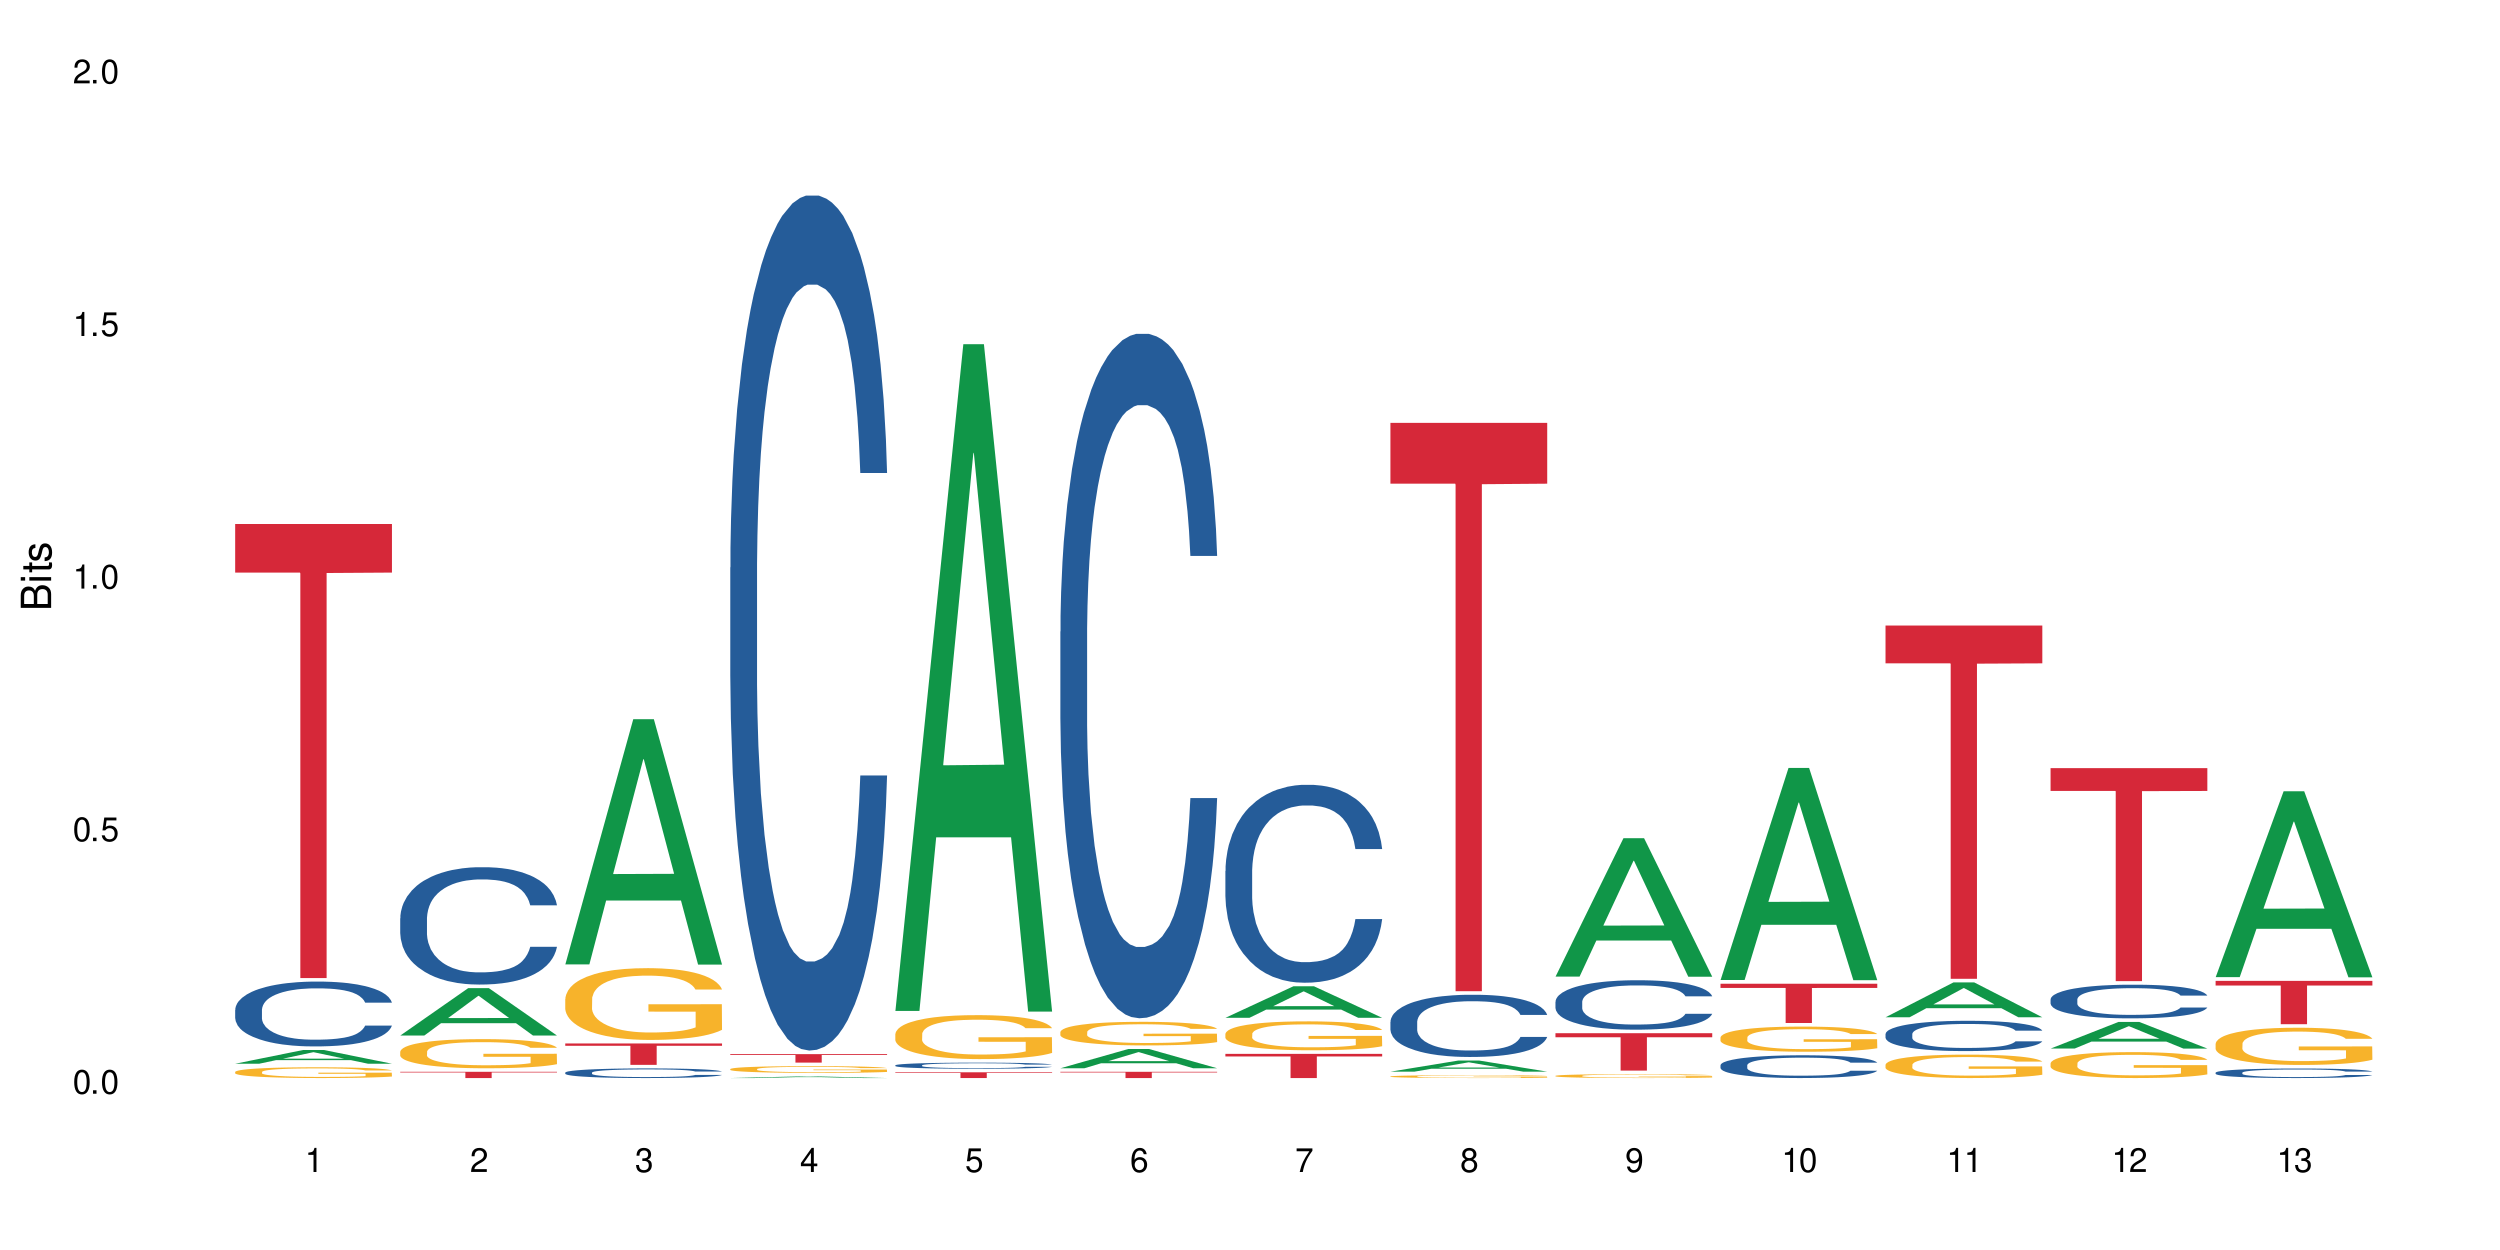 <?xml version="1.0" encoding="UTF-8"?>
<svg xmlns="http://www.w3.org/2000/svg" xmlns:xlink="http://www.w3.org/1999/xlink" width="720" height="360" viewBox="0 0 720 360">
<defs>
<g>
<g id="glyph-0-0">
</g>
<g id="glyph-0-1">
<path d="M 2.641 -6.938 C 2 -6.938 1.422 -6.656 1.078 -6.172 C 0.641 -5.562 0.406 -4.641 0.406 -3.359 C 0.406 -1.016 1.188 0.219 2.641 0.219 C 4.078 0.219 4.859 -1.016 4.859 -3.297 C 4.859 -4.641 4.656 -5.547 4.203 -6.172 C 3.844 -6.656 3.281 -6.938 2.641 -6.938 Z M 2.641 -6.188 C 3.547 -6.188 4 -5.25 4 -3.375 C 4 -1.406 3.562 -0.484 2.625 -0.484 C 1.734 -0.484 1.281 -1.438 1.281 -3.344 C 1.281 -5.25 1.734 -6.188 2.641 -6.188 Z M 2.641 -6.188 "/>
</g>
<g id="glyph-0-2">
<path d="M 1.828 -1 L 0.828 -1 L 0.828 0 L 1.828 0 Z M 1.828 -1 "/>
</g>
<g id="glyph-0-3">
<path d="M 4.562 -6.797 L 1.062 -6.797 L 0.547 -3.094 L 1.328 -3.094 C 1.719 -3.562 2.047 -3.734 2.578 -3.734 C 3.484 -3.734 4.062 -3.109 4.062 -2.094 C 4.062 -1.125 3.484 -0.531 2.578 -0.531 C 1.828 -0.531 1.375 -0.906 1.188 -1.672 L 0.328 -1.672 C 0.453 -1.109 0.547 -0.844 0.75 -0.594 C 1.125 -0.078 1.828 0.219 2.594 0.219 C 3.969 0.219 4.922 -0.781 4.922 -2.219 C 4.922 -3.562 4.031 -4.484 2.719 -4.484 C 2.25 -4.484 1.859 -4.359 1.469 -4.062 L 1.734 -5.969 L 4.562 -5.969 Z M 4.562 -6.797 "/>
</g>
<g id="glyph-0-4">
<path d="M 2.484 -4.938 L 2.484 0 L 3.328 0 L 3.328 -6.938 L 2.766 -6.938 C 2.469 -5.875 2.281 -5.734 0.984 -5.562 L 0.984 -4.938 Z M 2.484 -4.938 "/>
</g>
<g id="glyph-0-5">
<path d="M 4.859 -0.828 L 1.281 -0.828 C 1.359 -1.406 1.672 -1.781 2.5 -2.281 L 3.469 -2.828 C 4.406 -3.344 4.906 -4.062 4.906 -4.906 C 4.906 -5.484 4.672 -6.031 4.266 -6.406 C 3.859 -6.766 3.375 -6.938 2.719 -6.938 C 1.859 -6.938 1.219 -6.625 0.844 -6.031 C 0.609 -5.672 0.5 -5.234 0.484 -4.531 L 1.328 -4.531 C 1.359 -5.016 1.406 -5.281 1.531 -5.516 C 1.75 -5.938 2.188 -6.203 2.703 -6.203 C 3.469 -6.203 4.031 -5.641 4.031 -4.891 C 4.031 -4.344 3.719 -3.859 3.125 -3.516 L 2.234 -3 C 0.812 -2.172 0.406 -1.531 0.328 -0.016 L 4.859 -0.016 Z M 4.859 -0.828 "/>
</g>
<g id="glyph-0-6">
<path d="M 2.125 -3.188 L 2.578 -3.188 C 3.5 -3.188 3.984 -2.766 3.984 -1.922 C 3.984 -1.062 3.469 -0.531 2.594 -0.531 C 1.656 -0.531 1.203 -1 1.156 -2.016 L 0.312 -2.016 C 0.344 -1.453 0.438 -1.094 0.609 -0.781 C 0.953 -0.109 1.625 0.219 2.547 0.219 C 3.953 0.219 4.859 -0.625 4.859 -1.938 C 4.859 -2.828 4.516 -3.297 3.703 -3.594 C 4.344 -3.844 4.656 -4.328 4.656 -5.031 C 4.656 -6.219 3.875 -6.938 2.578 -6.938 C 1.203 -6.938 0.484 -6.172 0.453 -4.703 L 1.297 -4.703 C 1.312 -5.125 1.344 -5.359 1.453 -5.578 C 1.641 -5.969 2.062 -6.203 2.594 -6.203 C 3.344 -6.203 3.797 -5.75 3.797 -5 C 3.797 -4.516 3.609 -4.219 3.25 -4.047 C 3.016 -3.953 2.703 -3.922 2.125 -3.906 Z M 2.125 -3.188 "/>
</g>
<g id="glyph-0-7">
<path d="M 3.141 -1.672 L 3.141 0 L 3.984 0 L 3.984 -1.672 L 4.984 -1.672 L 4.984 -2.438 L 3.984 -2.438 L 3.984 -6.938 L 3.359 -6.938 L 0.266 -2.578 L 0.266 -1.672 Z M 3.141 -2.438 L 1 -2.438 L 3.141 -5.5 Z M 3.141 -2.438 "/>
</g>
<g id="glyph-0-8">
<path d="M 4.781 -5.125 C 4.609 -6.266 3.891 -6.938 2.844 -6.938 C 2.094 -6.938 1.422 -6.578 1.031 -5.953 C 0.594 -5.266 0.406 -4.422 0.406 -3.172 C 0.406 -2 0.578 -1.25 0.984 -0.641 C 1.359 -0.078 1.953 0.219 2.703 0.219 C 3.984 0.219 4.922 -0.75 4.922 -2.094 C 4.922 -3.375 4.062 -4.281 2.844 -4.281 C 2.172 -4.281 1.641 -4.031 1.281 -3.516 C 1.281 -5.234 1.828 -6.188 2.797 -6.188 C 3.391 -6.188 3.797 -5.797 3.938 -5.125 Z M 2.734 -3.531 C 3.547 -3.531 4.062 -2.953 4.062 -2.031 C 4.062 -1.156 3.484 -0.531 2.703 -0.531 C 1.922 -0.531 1.328 -1.188 1.328 -2.078 C 1.328 -2.938 1.906 -3.531 2.734 -3.531 Z M 2.734 -3.531 "/>
</g>
<g id="glyph-0-9">
<path d="M 4.984 -6.797 L 0.438 -6.797 L 0.438 -5.969 L 4.109 -5.969 C 2.5 -3.656 1.828 -2.234 1.328 0 L 2.219 0 C 2.594 -2.172 3.453 -4.047 4.984 -6.094 Z M 4.984 -6.797 "/>
</g>
<g id="glyph-0-10">
<path d="M 3.75 -3.656 C 4.469 -4.094 4.688 -4.438 4.688 -5.078 C 4.688 -6.172 3.844 -6.938 2.641 -6.938 C 1.438 -6.938 0.594 -6.172 0.594 -5.094 C 0.594 -4.438 0.812 -4.094 1.516 -3.656 C 0.734 -3.266 0.359 -2.703 0.359 -1.922 C 0.359 -0.656 1.281 0.219 2.641 0.219 C 3.984 0.219 4.922 -0.656 4.922 -1.922 C 4.922 -2.703 4.531 -3.266 3.75 -3.656 Z M 2.641 -6.188 C 3.359 -6.188 3.812 -5.75 3.812 -5.062 C 3.812 -4.406 3.344 -3.984 2.641 -3.984 C 1.922 -3.984 1.453 -4.406 1.453 -5.078 C 1.453 -5.75 1.922 -6.188 2.641 -6.188 Z M 2.641 -3.266 C 3.484 -3.266 4.062 -2.719 4.062 -1.906 C 4.062 -1.078 3.484 -0.531 2.625 -0.531 C 1.797 -0.531 1.219 -1.094 1.219 -1.906 C 1.219 -2.719 1.781 -3.266 2.641 -3.266 Z M 2.641 -3.266 "/>
</g>
<g id="glyph-0-11">
<path d="M 0.516 -1.578 C 0.672 -0.453 1.406 0.219 2.438 0.219 C 3.188 0.219 3.859 -0.141 4.266 -0.766 C 4.688 -1.453 4.891 -2.297 4.891 -3.547 C 4.891 -4.719 4.703 -5.453 4.312 -6.078 C 3.938 -6.641 3.344 -6.938 2.594 -6.938 C 1.297 -6.938 0.359 -5.969 0.359 -4.625 C 0.359 -3.344 1.234 -2.453 2.453 -2.453 C 3.094 -2.453 3.578 -2.672 4.016 -3.203 C 4 -1.484 3.469 -0.531 2.5 -0.531 C 1.906 -0.531 1.484 -0.906 1.359 -1.578 Z M 2.578 -6.203 C 3.375 -6.203 3.969 -5.531 3.969 -4.641 C 3.969 -3.797 3.391 -3.188 2.547 -3.188 C 1.734 -3.188 1.234 -3.766 1.234 -4.688 C 1.234 -5.562 1.797 -6.203 2.578 -6.203 Z M 2.578 -6.203 "/>
</g>
<g id="glyph-1-0">
</g>
<g id="glyph-1-1">
<path d="M 0 -0.953 L 0 -4.891 C 0 -5.719 -0.234 -6.344 -0.734 -6.797 C -1.188 -7.234 -1.812 -7.469 -2.5 -7.469 C -3.547 -7.469 -4.188 -7 -4.625 -5.875 C -4.984 -6.688 -5.625 -7.094 -6.531 -7.094 C -7.172 -7.094 -7.734 -6.859 -8.141 -6.391 C -8.562 -5.922 -8.75 -5.344 -8.75 -4.5 L -8.75 -0.953 Z M -4.984 -2.062 L -7.766 -2.062 L -7.766 -4.219 C -7.766 -4.844 -7.688 -5.203 -7.453 -5.5 C -7.219 -5.812 -6.859 -5.969 -6.375 -5.969 C -5.891 -5.969 -5.531 -5.812 -5.297 -5.5 C -5.062 -5.203 -4.984 -4.844 -4.984 -4.219 Z M -0.984 -2.062 L -4 -2.062 L -4 -4.781 C -4 -5.766 -3.438 -6.359 -2.484 -6.359 C -1.547 -6.359 -0.984 -5.766 -0.984 -4.781 Z M -0.984 -2.062 "/>
</g>
<g id="glyph-1-2">
<path d="M -6.281 -1.797 L -6.281 -0.797 L 0 -0.797 L 0 -1.797 Z M -8.75 -1.797 L -8.75 -0.797 L -7.484 -0.797 L -7.484 -1.797 Z M -8.75 -1.797 "/>
</g>
<g id="glyph-1-3">
<path d="M -6.281 -3.047 L -6.281 -2.016 L -8.016 -2.016 L -8.016 -1.016 L -6.281 -1.016 L -6.281 -0.172 L -5.469 -0.172 L -5.469 -1.016 L -0.719 -1.016 C -0.078 -1.016 0.281 -1.453 0.281 -2.234 C 0.281 -2.5 0.25 -2.719 0.188 -3.047 L -0.641 -3.047 C -0.609 -2.906 -0.594 -2.766 -0.594 -2.562 C -0.594 -2.141 -0.719 -2.016 -1.156 -2.016 L -5.469 -2.016 L -5.469 -3.047 Z M -6.281 -3.047 "/>
</g>
<g id="glyph-1-4">
<path d="M -4.531 -5.25 C -5.766 -5.25 -6.469 -4.422 -6.469 -2.969 C -6.469 -1.516 -5.719 -0.562 -4.547 -0.562 C -3.562 -0.562 -3.094 -1.062 -2.734 -2.562 L -2.516 -3.484 C -2.344 -4.188 -2.094 -4.469 -1.641 -4.469 C -1.047 -4.469 -0.641 -3.875 -0.641 -3 C -0.641 -2.453 -0.797 -2 -1.062 -1.75 C -1.25 -1.594 -1.422 -1.531 -1.875 -1.469 L -1.875 -0.406 C -0.422 -0.453 0.281 -1.266 0.281 -2.922 C 0.281 -4.5 -0.5 -5.516 -1.719 -5.516 C -2.656 -5.516 -3.172 -4.984 -3.469 -3.734 L -3.703 -2.766 C -3.891 -1.953 -4.156 -1.609 -4.594 -1.609 C -5.188 -1.609 -5.547 -2.125 -5.547 -2.938 C -5.547 -3.75 -5.203 -4.172 -4.531 -4.203 Z M -4.531 -5.25 "/>
</g>
</g>
</defs>
<rect x="-72" y="-36" width="864" height="432" fill="rgb(100%, 100%, 100%)" fill-opacity="1"/>
<path fill-rule="nonzero" fill="rgb(6.275%, 58.824%, 28.235%)" fill-opacity="1" d="M 67.73 306.348 L 67.777 306.344 L 87.316 302.395 L 93.25 302.395 L 112.883 306.352 L 105.984 306.352 L 101.066 305.32 L 79.5 305.32 L 74.676 306.348 L 67.73 306.348 L 81.574 304.891 L 99.086 304.887 L 90.355 303.039 L 90.258 303.035 L 90.164 303.047 L 81.527 304.887 L 81.574 304.891 Z M 67.73 306.348 "/>
<path fill-rule="nonzero" fill="rgb(14.51%, 36.078%, 60%)" fill-opacity="1" d="M 67.73 290.828 L 67.785 290.812 L 67.785 290.402 L 67.953 289.754 L 68.336 288.934 L 68.723 288.371 L 69.715 287.367 L 71.09 286.395 L 72.523 285.641 L 73.566 285.199 L 74.504 284.859 L 76.652 284.227 L 78.027 283.902 L 79.516 283.613 L 81.332 283.32 L 82.652 283.152 L 85.629 282.879 L 87.828 282.758 L 89.535 282.707 L 93.227 282.707 L 95.43 282.777 L 97.027 282.863 L 98.789 283 L 100.273 283.152 L 102.863 283.527 L 105.176 284.004 L 106.223 284.277 L 107.875 284.805 L 109.141 285.316 L 110.02 285.762 L 111.012 286.395 L 111.895 287.16 L 112.555 288.031 L 112.883 288.766 L 105.176 288.766 L 104.789 288.082 L 104.348 287.555 L 103.523 286.855 L 102.699 286.359 L 101.543 285.863 L 100.496 285.539 L 99.062 285.215 L 97.797 285.012 L 96.477 284.859 L 95.207 284.754 L 92.785 284.652 L 89.977 284.652 L 88.93 284.688 L 86.785 284.824 L 85.629 284.941 L 83.977 285.184 L 82.82 285.402 L 81.441 285.746 L 80.508 286.035 L 79.352 286.477 L 78.523 286.871 L 77.586 287.434 L 77.035 287.859 L 76.543 288.34 L 76.102 288.902 L 75.77 289.5 L 75.551 290.129 L 75.441 290.742 L 75.441 293.387 L 75.551 294.004 L 75.824 294.719 L 76.543 295.758 L 77.586 296.664 L 78.801 297.379 L 79.957 297.891 L 80.617 298.129 L 81.496 298.402 L 82.875 298.746 L 84.855 299.086 L 86.012 299.223 L 87.773 299.359 L 89.594 299.426 L 92.016 299.426 L 94.164 299.359 L 95.594 299.273 L 97.082 299.137 L 99.117 298.848 L 100.383 298.574 L 101.484 298.25 L 102.312 297.926 L 102.863 297.652 L 103.688 297.125 L 104.348 296.543 L 104.844 295.945 L 105.176 295.367 L 112.883 295.367 L 112.555 296.051 L 112.059 296.715 L 111.562 297.211 L 110.793 297.809 L 109.91 298.336 L 108.645 298.934 L 107.598 299.324 L 106.223 299.75 L 104.957 300.074 L 103.578 300.367 L 101.543 300.707 L 100.219 300.879 L 98.789 301.031 L 97.082 301.168 L 94.934 301.285 L 92.621 301.355 L 90.473 301.371 L 88.16 301.34 L 86.453 301.27 L 84.195 301.117 L 81.387 300.809 L 79.352 300.484 L 77.754 300.16 L 76.375 299.82 L 74.836 299.359 L 72.852 298.609 L 71.641 298.027 L 70.816 297.551 L 69.879 296.887 L 69.219 296.289 L 68.445 295.332 L 67.895 294.121 L 67.73 293.184 Z M 67.73 290.828 "/>
<path fill-rule="nonzero" fill="rgb(96.863%, 70.196%, 16.863%)" fill-opacity="1" d="M 67.73 308.703 L 67.785 308.699 L 67.785 308.641 L 68.008 308.516 L 68.559 308.34 L 69.273 308.195 L 70.043 308.082 L 70.539 308.023 L 71.367 307.938 L 72.082 307.875 L 73.898 307.746 L 76.211 307.629 L 77.477 307.578 L 78.91 307.527 L 80.945 307.477 L 81.883 307.453 L 84.746 307.41 L 87.996 307.383 L 91.574 307.371 L 93.227 307.375 L 95.484 307.387 L 98.566 307.418 L 100.328 307.445 L 101.707 307.477 L 103.137 307.512 L 104.898 307.566 L 106.551 307.637 L 107.875 307.703 L 109.195 307.789 L 110.297 307.879 L 111.234 307.98 L 112.059 308.098 L 112.555 308.195 L 112.883 308.297 L 105.23 308.297 L 104.789 308.195 L 104.293 308.121 L 103.469 308.027 L 102.641 307.961 L 101.816 307.906 L 100.273 307.832 L 98.953 307.785 L 97.301 307.746 L 95.703 307.723 L 93.887 307.703 L 92.785 307.699 L 89.867 307.699 L 87.223 307.719 L 85.684 307.742 L 84.582 307.762 L 83.039 307.805 L 82.102 307.84 L 81.551 307.863 L 79.902 307.949 L 78.801 308.031 L 78.195 308.082 L 77.422 308.168 L 76.871 308.246 L 76.266 308.359 L 75.938 308.445 L 75.496 308.637 L 75.441 309.148 L 75.605 309.254 L 75.938 309.371 L 76.375 309.473 L 77.035 309.582 L 77.699 309.664 L 78.855 309.773 L 79.844 309.848 L 80.617 309.895 L 82.102 309.973 L 82.707 309.996 L 84.141 310.047 L 85.629 310.086 L 87.445 310.121 L 88.82 310.137 L 91.023 310.152 L 93.832 310.152 L 97.137 310.137 L 99.227 310.113 L 100.66 310.09 L 101.598 310.07 L 102.754 310.039 L 103.578 310.012 L 104.348 309.98 L 105.285 309.93 L 105.285 309.254 L 91.684 309.25 L 91.684 308.934 L 112.828 308.93 L 112.883 310.039 L 111.727 310.117 L 110.297 310.188 L 108.918 310.246 L 107.488 310.293 L 105.449 310.348 L 103.797 310.383 L 101.266 310.422 L 98.953 310.449 L 96.531 310.465 L 94.383 310.473 L 91.852 310.477 L 89.594 310.469 L 87.168 310.453 L 85.242 310.43 L 83.48 310.402 L 81.719 310.363 L 79.516 310.305 L 78.082 310.258 L 76.598 310.199 L 75.109 310.129 L 73.789 310.051 L 72.906 309.992 L 72.027 309.922 L 71.09 309.84 L 70.207 309.742 L 69.547 309.652 L 68.941 309.555 L 68.5 309.461 L 68.062 309.332 L 67.84 309.23 L 67.73 309.145 Z M 67.73 308.703 "/>
<path fill-rule="nonzero" fill="rgb(83.922%, 15.686%, 22.353%)" fill-opacity="1" d="M 67.73 150.906 L 112.883 150.906 L 112.883 164.902 L 94.066 165.027 L 94.066 281.688 L 86.496 281.688 L 86.496 165.148 L 86.387 164.902 L 67.73 164.902 Z M 67.73 150.906 "/>
<path fill-rule="nonzero" fill="rgb(6.275%, 58.824%, 28.235%)" fill-opacity="1" d="M 115.262 298.23 L 115.309 298.219 L 134.848 284.578 L 140.781 284.578 L 160.414 298.242 L 153.516 298.242 L 148.598 294.676 L 127.031 294.676 L 122.207 298.23 L 115.262 298.23 L 129.105 293.203 L 146.617 293.188 L 137.887 286.812 L 137.789 286.801 L 137.691 286.84 L 129.059 293.188 L 129.105 293.203 Z M 115.262 298.23 "/>
<path fill-rule="nonzero" fill="rgb(14.51%, 36.078%, 60%)" fill-opacity="1" d="M 115.262 264.473 L 115.316 264.441 L 115.316 263.699 L 115.48 262.523 L 115.867 261.043 L 116.254 260.023 L 117.242 258.199 L 118.621 256.441 L 120.051 255.082 L 121.098 254.277 L 122.035 253.66 L 124.184 252.516 L 125.559 251.93 L 127.047 251.406 L 128.863 250.879 L 130.184 250.57 L 133.156 250.078 L 135.359 249.859 L 137.066 249.77 L 140.758 249.77 L 142.961 249.891 L 144.555 250.047 L 146.316 250.293 L 147.805 250.57 L 150.395 251.25 L 152.707 252.117 L 153.75 252.609 L 155.402 253.566 L 156.672 254.492 L 157.551 255.297 L 158.543 256.441 L 159.422 257.828 L 160.086 259.406 L 160.414 260.734 L 152.707 260.734 L 152.32 259.496 L 151.879 258.539 L 151.055 257.273 L 150.227 256.379 L 149.07 255.484 L 148.023 254.895 L 146.594 254.309 L 145.328 253.938 L 144.004 253.66 L 142.738 253.477 L 140.316 253.289 L 137.508 253.289 L 136.461 253.352 L 134.312 253.598 L 133.156 253.816 L 131.504 254.246 L 130.348 254.648 L 128.973 255.266 L 128.035 255.793 L 126.879 256.594 L 126.055 257.305 L 125.117 258.324 L 124.566 259.098 L 124.07 259.961 L 123.633 260.98 L 123.301 262.062 L 123.082 263.203 L 122.969 264.316 L 122.969 269.105 L 123.082 270.215 L 123.355 271.512 L 124.07 273.398 L 125.117 275.035 L 126.328 276.332 L 127.484 277.258 L 128.145 277.691 L 129.027 278.184 L 130.402 278.801 L 132.387 279.422 L 133.543 279.668 L 135.305 279.914 L 137.121 280.039 L 139.547 280.039 L 141.691 279.914 L 143.125 279.762 L 144.609 279.512 L 146.648 278.988 L 147.914 278.492 L 149.016 277.906 L 149.844 277.32 L 150.395 276.824 L 151.219 275.867 L 151.879 274.816 L 152.375 273.738 L 152.707 272.688 L 160.414 272.688 L 160.086 273.922 L 159.59 275.129 L 159.094 276.023 L 158.324 277.105 L 157.441 278.062 L 156.176 279.141 L 155.129 279.852 L 153.75 280.625 L 152.484 281.211 L 151.109 281.738 L 149.07 282.355 L 147.75 282.664 L 146.316 282.941 L 144.609 283.188 L 142.465 283.406 L 140.152 283.527 L 138.004 283.559 L 135.691 283.496 L 133.984 283.375 L 131.727 283.098 L 128.918 282.539 L 126.879 281.953 L 125.281 281.367 L 123.906 280.75 L 122.363 279.914 L 120.383 278.555 L 119.172 277.504 L 118.344 276.641 L 117.41 275.438 L 116.746 274.355 L 115.977 272.625 L 115.426 270.434 L 115.262 268.734 Z M 115.262 264.473 "/>
<path fill-rule="nonzero" fill="rgb(96.863%, 70.196%, 16.863%)" fill-opacity="1" d="M 115.262 302.863 L 115.316 302.855 L 115.316 302.699 L 115.535 302.355 L 116.086 301.879 L 116.805 301.488 L 117.574 301.184 L 118.07 301.02 L 118.895 300.789 L 119.609 300.621 L 121.43 300.277 L 123.742 299.953 L 125.008 299.816 L 126.438 299.688 L 128.477 299.539 L 129.414 299.488 L 132.277 299.363 L 135.523 299.289 L 139.105 299.266 L 140.758 299.273 L 143.016 299.301 L 146.098 299.387 L 147.859 299.465 L 149.238 299.539 L 150.668 299.641 L 152.43 299.793 L 154.082 299.977 L 155.402 300.16 L 156.727 300.391 L 157.828 300.637 L 158.762 300.906 L 159.59 301.227 L 160.086 301.496 L 160.414 301.766 L 152.762 301.766 L 152.32 301.496 L 151.824 301.289 L 151 301.035 L 150.172 300.852 L 149.348 300.707 L 147.805 300.508 L 146.484 300.383 L 144.832 300.277 L 143.234 300.207 L 141.418 300.16 L 140.316 300.148 L 137.398 300.148 L 134.754 300.199 L 133.211 300.262 L 132.109 300.324 L 130.57 300.438 L 129.633 300.531 L 129.082 300.59 L 127.43 300.828 L 126.328 301.043 L 125.723 301.191 L 124.953 301.422 L 124.402 301.629 L 123.797 301.934 L 123.465 302.164 L 123.023 302.688 L 122.969 304.066 L 123.137 304.359 L 123.465 304.672 L 123.906 304.949 L 124.566 305.242 L 125.227 305.461 L 126.383 305.762 L 127.375 305.961 L 128.145 306.09 L 129.633 306.301 L 130.238 306.367 L 131.672 306.508 L 133.156 306.613 L 134.973 306.707 L 136.352 306.75 L 138.555 306.789 L 141.363 306.789 L 144.668 306.742 L 146.758 306.684 L 148.191 306.621 L 149.125 306.566 L 150.281 306.484 L 151.109 306.406 L 151.879 306.32 L 152.816 306.191 L 152.816 304.359 L 139.215 304.352 L 139.215 303.492 L 160.359 303.484 L 160.414 306.484 L 159.258 306.691 L 157.828 306.891 L 156.449 307.043 L 155.02 307.172 L 152.98 307.32 L 151.328 307.41 L 148.797 307.52 L 146.484 307.586 L 144.059 307.633 L 141.914 307.656 L 139.379 307.664 L 137.121 307.648 L 134.699 307.602 L 132.773 307.543 L 131.012 307.465 L 129.246 307.363 L 127.047 307.203 L 125.613 307.074 L 124.125 306.914 L 122.641 306.723 L 121.316 306.516 L 120.438 306.352 L 119.555 306.168 L 118.621 305.938 L 117.738 305.676 L 117.078 305.441 L 116.473 305.172 L 116.031 304.918 L 115.59 304.574 L 115.371 304.297 L 115.262 304.059 Z M 115.262 302.863 "/>
<path fill-rule="nonzero" fill="rgb(83.922%, 15.686%, 22.353%)" fill-opacity="1" d="M 115.262 308.684 L 160.414 308.684 L 160.414 308.875 L 141.598 308.879 L 141.598 310.477 L 134.023 310.477 L 134.023 308.879 L 133.914 308.875 L 115.262 308.875 Z M 115.262 308.684 "/>
<path fill-rule="nonzero" fill="rgb(6.275%, 58.824%, 28.235%)" fill-opacity="1" d="M 162.793 277.742 L 162.84 277.676 L 182.379 207.125 L 188.312 207.125 L 207.945 277.809 L 201.047 277.809 L 196.125 259.359 L 174.562 259.359 L 169.738 277.742 L 162.793 277.742 L 176.637 251.727 L 194.148 251.66 L 185.418 218.672 L 185.32 218.605 L 185.223 218.805 L 176.59 251.66 L 176.637 251.727 Z M 162.793 277.742 "/>
<path fill-rule="nonzero" fill="rgb(14.51%, 36.078%, 60%)" fill-opacity="1" d="M 162.793 308.91 L 162.848 308.906 L 162.848 308.848 L 163.012 308.75 L 163.398 308.629 L 163.781 308.543 L 164.773 308.395 L 166.148 308.25 L 167.582 308.141 L 168.629 308.074 L 169.562 308.023 L 171.711 307.93 L 173.09 307.883 L 174.574 307.84 L 176.391 307.793 L 177.715 307.77 L 180.688 307.73 L 182.891 307.711 L 184.598 307.703 L 188.285 307.703 L 190.488 307.715 L 192.086 307.727 L 193.848 307.746 L 195.336 307.77 L 197.922 307.824 L 200.234 307.895 L 201.281 307.938 L 202.934 308.016 L 204.199 308.09 L 205.082 308.156 L 206.074 308.25 L 206.953 308.363 L 207.613 308.496 L 207.945 308.602 L 200.234 308.602 L 199.852 308.5 L 199.41 308.422 L 198.582 308.32 L 197.758 308.246 L 196.602 308.172 L 195.555 308.125 L 194.125 308.074 L 192.855 308.047 L 191.535 308.023 L 190.27 308.008 L 187.848 307.992 L 185.039 307.992 L 183.992 307.996 L 181.844 308.02 L 180.688 308.035 L 179.035 308.07 L 177.879 308.105 L 176.504 308.156 L 175.566 308.199 L 174.41 308.262 L 173.586 308.32 L 172.648 308.406 L 172.098 308.469 L 171.602 308.539 L 171.16 308.625 L 170.832 308.711 L 170.609 308.805 L 170.5 308.898 L 170.5 309.289 L 170.609 309.383 L 170.887 309.488 L 171.602 309.641 L 172.648 309.777 L 173.859 309.883 L 175.016 309.957 L 175.676 309.996 L 176.559 310.035 L 177.934 310.086 L 179.918 310.137 L 181.074 310.156 L 182.836 310.176 L 184.652 310.188 L 187.074 310.188 L 189.223 310.176 L 190.656 310.164 L 192.141 310.145 L 194.18 310.102 L 195.445 310.059 L 196.547 310.012 L 197.371 309.965 L 197.922 309.922 L 198.75 309.844 L 199.41 309.758 L 199.906 309.668 L 200.234 309.582 L 207.945 309.582 L 207.613 309.684 L 207.117 309.785 L 206.625 309.855 L 205.852 309.945 L 204.973 310.023 L 203.703 310.113 L 202.66 310.172 L 201.281 310.234 L 200.016 310.281 L 198.641 310.324 L 196.602 310.375 L 195.281 310.402 L 193.848 310.426 L 192.141 310.445 L 189.992 310.465 L 187.68 310.473 L 185.535 310.477 L 183.219 310.469 L 181.512 310.461 L 179.254 310.438 L 176.449 310.391 L 174.41 310.344 L 172.812 310.297 L 171.438 310.246 L 169.895 310.176 L 167.914 310.066 L 166.699 309.98 L 165.875 309.906 L 164.938 309.809 L 164.277 309.719 L 163.508 309.578 L 162.957 309.398 L 162.793 309.258 Z M 162.793 308.91 "/>
<path fill-rule="nonzero" fill="rgb(96.863%, 70.196%, 16.863%)" fill-opacity="1" d="M 162.793 287.684 L 162.848 287.664 L 162.848 287.289 L 163.066 286.438 L 163.617 285.266 L 164.332 284.305 L 165.105 283.551 L 165.602 283.152 L 166.426 282.586 L 167.141 282.172 L 168.957 281.32 L 171.27 280.527 L 172.539 280.188 L 173.969 279.867 L 176.008 279.508 L 176.941 279.375 L 179.805 279.074 L 183.055 278.887 L 186.633 278.828 L 188.285 278.848 L 190.543 278.922 L 193.629 279.133 L 195.391 279.32 L 196.766 279.508 L 198.199 279.754 L 199.961 280.133 L 201.613 280.586 L 202.934 281.039 L 204.254 281.605 L 205.355 282.207 L 206.293 282.871 L 207.117 283.664 L 207.613 284.324 L 207.945 284.984 L 200.289 284.984 L 199.852 284.324 L 199.355 283.812 L 198.527 283.191 L 197.703 282.738 L 196.875 282.379 L 195.336 281.887 L 194.012 281.586 L 192.363 281.32 L 190.766 281.152 L 188.949 281.039 L 187.848 281 L 184.926 281 L 182.285 281.133 L 180.742 281.285 L 179.641 281.434 L 178.098 281.719 L 177.164 281.945 L 176.613 282.094 L 174.961 282.68 L 173.859 283.211 L 173.254 283.566 L 172.484 284.133 L 171.934 284.645 L 171.328 285.398 L 170.996 285.965 L 170.555 287.25 L 170.5 290.648 L 170.664 291.367 L 170.996 292.141 L 171.438 292.82 L 172.098 293.535 L 172.758 294.082 L 173.914 294.82 L 174.906 295.312 L 175.676 295.633 L 177.164 296.141 L 177.77 296.312 L 179.199 296.652 L 180.688 296.914 L 182.504 297.141 L 183.883 297.254 L 186.082 297.352 L 188.891 297.352 L 192.195 297.238 L 194.289 297.086 L 195.719 296.934 L 196.656 296.801 L 197.812 296.594 L 198.641 296.406 L 199.41 296.199 L 200.348 295.879 L 200.348 291.367 L 186.746 291.348 L 186.746 289.23 L 207.891 289.215 L 207.945 296.594 L 206.789 297.105 L 205.355 297.594 L 203.98 297.973 L 202.547 298.293 L 200.512 298.652 L 198.859 298.879 L 196.324 299.145 L 194.012 299.312 L 191.59 299.426 L 189.441 299.484 L 186.91 299.504 L 184.652 299.465 L 182.23 299.352 L 180.301 299.199 L 178.539 299.012 L 176.777 298.766 L 174.574 298.371 L 173.145 298.047 L 171.656 297.652 L 170.172 297.18 L 168.848 296.672 L 167.969 296.273 L 167.086 295.82 L 166.148 295.254 L 165.27 294.613 L 164.609 294.027 L 164.004 293.367 L 163.562 292.742 L 163.121 291.895 L 162.902 291.215 L 162.793 290.629 Z M 162.793 287.684 "/>
<path fill-rule="nonzero" fill="rgb(83.922%, 15.686%, 22.353%)" fill-opacity="1" d="M 162.793 300.523 L 207.945 300.523 L 207.945 301.184 L 189.125 301.188 L 189.125 306.684 L 181.555 306.684 L 181.555 301.195 L 181.445 301.184 L 162.793 301.184 Z M 162.793 300.523 "/>
<path fill-rule="nonzero" fill="rgb(6.275%, 58.824%, 28.235%)" fill-opacity="1" d="M 210.32 310.477 L 210.371 310.477 L 229.906 310.012 L 235.84 310.012 L 255.477 310.477 L 248.578 310.477 L 243.656 310.355 L 222.094 310.355 L 217.27 310.477 L 210.32 310.477 L 224.168 310.305 L 241.68 310.305 L 232.945 310.09 L 232.754 310.09 L 224.117 310.305 L 224.168 310.305 Z M 210.32 310.477 "/>
<path fill-rule="nonzero" fill="rgb(14.51%, 36.078%, 60%)" fill-opacity="1" d="M 210.32 163.465 L 210.375 163.242 L 210.375 157.84 L 210.543 149.285 L 210.926 138.48 L 211.312 131.055 L 212.305 117.773 L 213.68 104.945 L 215.113 95.043 L 216.16 89.191 L 217.094 84.688 L 219.242 76.359 L 220.617 72.086 L 222.105 68.258 L 223.922 64.434 L 225.246 62.18 L 228.219 58.578 L 230.422 57.004 L 232.129 56.328 L 235.816 56.328 L 238.02 57.23 L 239.617 58.355 L 241.379 60.156 L 242.863 62.18 L 245.453 67.133 L 247.766 73.434 L 248.812 77.035 L 250.465 84.016 L 251.73 90.766 L 252.613 96.617 L 253.602 104.945 L 254.484 115.074 L 255.145 126.555 L 255.477 136.23 L 247.766 136.23 L 247.379 127.227 L 246.941 120.25 L 246.113 111.023 L 245.289 104.496 L 244.133 97.969 L 243.086 93.691 L 241.652 89.414 L 240.387 86.715 L 239.066 84.688 L 237.801 83.34 L 235.375 81.988 L 232.566 81.988 L 231.523 82.438 L 229.375 84.238 L 228.219 85.812 L 226.566 88.965 L 225.41 91.891 L 224.031 96.395 L 223.098 100.219 L 221.941 106.07 L 221.113 111.246 L 220.18 118.676 L 219.629 124.301 L 219.133 130.605 L 218.691 138.031 L 218.359 145.91 L 218.141 154.238 L 218.031 162.34 L 218.031 197.227 L 218.141 205.332 L 218.418 214.785 L 219.133 228.512 L 220.18 240.441 L 221.391 249.895 L 222.547 256.648 L 223.207 259.801 L 224.086 263.398 L 225.465 267.902 L 227.445 272.402 L 228.602 274.203 L 230.367 276.004 L 232.184 276.906 L 234.605 276.906 L 236.754 276.004 L 238.184 274.879 L 239.672 273.078 L 241.707 269.254 L 242.977 265.652 L 244.078 261.375 L 244.902 257.098 L 245.453 253.496 L 246.277 246.52 L 246.941 238.867 L 247.438 230.988 L 247.766 223.336 L 255.477 223.336 L 255.145 232.34 L 254.648 241.117 L 254.152 247.645 L 253.383 255.523 L 252.5 262.5 L 251.234 270.379 L 250.188 275.555 L 248.812 281.18 L 247.547 285.457 L 246.168 289.285 L 244.133 293.785 L 242.809 296.035 L 241.379 298.062 L 239.672 299.863 L 237.523 301.438 L 235.211 302.34 L 233.062 302.562 L 230.75 302.113 L 229.043 301.215 L 226.785 299.188 L 223.977 295.137 L 221.941 290.859 L 220.344 286.582 L 218.965 282.082 L 217.426 276.004 L 215.441 266.102 L 214.23 258.449 L 213.406 252.145 L 212.469 243.367 L 211.809 235.492 L 211.039 222.887 L 210.488 206.906 L 210.32 194.527 Z M 210.32 163.465 "/>
<path fill-rule="nonzero" fill="rgb(96.863%, 70.196%, 16.863%)" fill-opacity="1" d="M 210.32 307.879 L 210.375 307.879 L 210.375 307.844 L 210.598 307.762 L 211.148 307.652 L 211.863 307.562 L 212.633 307.488 L 213.129 307.453 L 213.957 307.398 L 214.672 307.359 L 216.488 307.281 L 218.801 307.207 L 220.066 307.172 L 221.5 307.145 L 223.539 307.109 L 224.473 307.098 L 227.336 307.07 L 230.586 307.051 L 234.164 307.047 L 235.816 307.047 L 238.074 307.055 L 241.156 307.074 L 242.922 307.094 L 244.297 307.109 L 245.73 307.133 L 247.492 307.168 L 249.145 307.211 L 250.465 307.254 L 251.785 307.309 L 252.887 307.363 L 253.824 307.426 L 254.648 307.5 L 255.145 307.562 L 255.477 307.625 L 247.82 307.625 L 247.379 307.562 L 246.887 307.516 L 246.059 307.457 L 245.234 307.414 L 244.406 307.379 L 242.863 307.332 L 241.543 307.305 L 239.891 307.281 L 238.293 307.266 L 236.477 307.254 L 235.375 307.25 L 232.457 307.25 L 229.816 307.262 L 228.273 307.277 L 227.172 307.293 L 225.629 307.316 L 224.695 307.34 L 224.145 307.352 L 222.492 307.41 L 221.391 307.457 L 220.785 307.492 L 220.012 307.547 L 219.461 307.594 L 218.855 307.664 L 218.527 307.719 L 218.086 307.84 L 218.031 308.16 L 218.195 308.227 L 218.527 308.301 L 218.965 308.363 L 219.629 308.43 L 220.289 308.48 L 221.445 308.551 L 222.438 308.598 L 223.207 308.629 L 224.695 308.676 L 225.301 308.691 L 226.73 308.723 L 228.219 308.75 L 230.035 308.77 L 231.41 308.781 L 233.613 308.789 L 236.422 308.789 L 239.727 308.777 L 241.82 308.766 L 243.25 308.75 L 244.188 308.738 L 245.344 308.719 L 246.168 308.699 L 246.941 308.68 L 247.875 308.652 L 247.875 308.227 L 234.273 308.223 L 234.273 308.023 L 255.422 308.023 L 255.477 308.719 L 254.32 308.766 L 252.887 308.812 L 251.512 308.848 L 250.078 308.879 L 248.043 308.914 L 246.391 308.934 L 243.855 308.957 L 241.543 308.973 L 239.121 308.984 L 236.973 308.992 L 234.441 308.992 L 232.184 308.988 L 229.758 308.977 L 227.832 308.965 L 226.07 308.945 L 224.309 308.922 L 222.105 308.887 L 220.672 308.855 L 219.188 308.816 L 217.699 308.773 L 216.379 308.727 L 215.496 308.688 L 214.617 308.645 L 213.68 308.594 L 212.801 308.531 L 212.137 308.477 L 211.531 308.414 L 211.094 308.355 L 210.652 308.277 L 210.43 308.211 L 210.32 308.156 Z M 210.32 307.879 "/>
<path fill-rule="nonzero" fill="rgb(83.922%, 15.686%, 22.353%)" fill-opacity="1" d="M 210.32 303.586 L 255.477 303.586 L 255.477 303.844 L 236.656 303.848 L 236.656 306.023 L 229.086 306.023 L 229.086 303.852 L 228.977 303.844 L 210.32 303.844 Z M 210.32 303.586 "/>
<path fill-rule="nonzero" fill="rgb(6.275%, 58.824%, 28.235%)" fill-opacity="1" d="M 257.852 291.156 L 257.898 290.977 L 277.438 99.121 L 283.371 99.121 L 303.004 291.336 L 296.105 291.336 L 291.188 241.16 L 269.621 241.16 L 264.797 291.156 L 257.852 291.156 L 271.695 220.406 L 289.207 220.227 L 280.477 130.523 L 280.379 130.344 L 280.285 130.887 L 271.648 220.227 L 271.695 220.406 Z M 257.852 291.156 "/>
<path fill-rule="nonzero" fill="rgb(14.51%, 36.078%, 60%)" fill-opacity="1" d="M 257.852 306.809 L 257.906 306.805 L 257.906 306.766 L 258.07 306.707 L 258.457 306.629 L 258.844 306.578 L 259.832 306.48 L 261.211 306.391 L 262.641 306.32 L 263.688 306.277 L 264.625 306.246 L 266.773 306.188 L 268.148 306.156 L 269.637 306.129 L 271.453 306.102 L 272.773 306.086 L 275.746 306.059 L 277.949 306.047 L 279.656 306.043 L 283.348 306.043 L 285.551 306.051 L 287.145 306.059 L 288.91 306.07 L 290.395 306.086 L 292.984 306.121 L 295.297 306.164 L 296.344 306.191 L 297.996 306.242 L 299.262 306.289 L 300.141 306.332 L 301.133 306.391 L 302.016 306.461 L 302.676 306.543 L 303.004 306.613 L 295.297 306.613 L 294.91 306.551 L 294.469 306.5 L 293.645 306.434 L 292.816 306.387 L 291.66 306.34 L 290.617 306.309 L 289.184 306.277 L 287.918 306.258 L 286.598 306.246 L 285.328 306.234 L 282.906 306.227 L 280.098 306.227 L 279.051 306.23 L 276.902 306.242 L 275.746 306.254 L 274.098 306.277 L 272.941 306.297 L 271.562 306.328 L 270.625 306.355 L 269.469 306.398 L 268.645 306.434 L 267.707 306.488 L 267.156 306.527 L 266.66 306.574 L 266.223 306.625 L 265.891 306.684 L 265.672 306.742 L 265.562 306.801 L 265.562 307.047 L 265.672 307.105 L 265.945 307.176 L 266.66 307.273 L 267.707 307.355 L 268.918 307.426 L 270.074 307.473 L 270.738 307.496 L 271.617 307.52 L 272.996 307.555 L 274.977 307.586 L 276.133 307.598 L 277.895 307.609 L 279.711 307.617 L 282.137 307.617 L 284.281 307.609 L 285.715 307.602 L 287.203 307.59 L 289.238 307.562 L 290.504 307.535 L 291.605 307.508 L 292.434 307.477 L 292.984 307.449 L 293.809 307.398 L 294.469 307.348 L 294.965 307.289 L 295.297 307.234 L 303.004 307.234 L 302.676 307.301 L 302.18 307.363 L 301.684 307.41 L 300.914 307.465 L 300.031 307.516 L 298.766 307.57 L 297.719 307.609 L 296.344 307.648 L 295.074 307.68 L 293.699 307.707 L 291.66 307.738 L 290.34 307.754 L 288.91 307.77 L 287.203 307.781 L 285.055 307.793 L 282.742 307.797 L 280.594 307.801 L 278.281 307.797 L 276.574 307.789 L 274.316 307.777 L 271.508 307.746 L 269.469 307.719 L 267.875 307.688 L 266.496 307.652 L 264.953 307.609 L 262.973 307.539 L 261.762 307.484 L 260.934 307.441 L 260 307.379 L 259.34 307.32 L 258.566 307.23 L 258.016 307.117 L 257.852 307.027 Z M 257.852 306.809 "/>
<path fill-rule="nonzero" fill="rgb(96.863%, 70.196%, 16.863%)" fill-opacity="1" d="M 257.852 297.781 L 257.906 297.77 L 257.906 297.539 L 258.125 297.02 L 258.676 296.301 L 259.395 295.711 L 260.164 295.25 L 260.66 295.008 L 261.484 294.66 L 262.203 294.406 L 264.02 293.883 L 266.332 293.398 L 267.598 293.191 L 269.031 292.992 L 271.066 292.773 L 272.004 292.691 L 274.867 292.508 L 278.117 292.391 L 281.695 292.359 L 283.348 292.371 L 285.605 292.414 L 288.688 292.543 L 290.449 292.66 L 291.828 292.773 L 293.258 292.926 L 295.02 293.156 L 296.672 293.434 L 297.996 293.711 L 299.316 294.059 L 300.418 294.43 L 301.352 294.832 L 302.18 295.32 L 302.676 295.723 L 303.004 296.129 L 295.352 296.129 L 294.91 295.723 L 294.414 295.41 L 293.59 295.031 L 292.762 294.75 L 291.938 294.531 L 290.395 294.23 L 289.074 294.047 L 287.422 293.883 L 285.824 293.781 L 284.008 293.711 L 282.906 293.688 L 279.988 293.688 L 277.344 293.77 L 275.805 293.859 L 274.703 293.953 L 273.16 294.129 L 272.223 294.266 L 271.672 294.359 L 270.02 294.719 L 268.918 295.039 L 268.312 295.262 L 267.543 295.609 L 266.992 295.922 L 266.387 296.383 L 266.055 296.73 L 265.617 297.516 L 265.562 299.598 L 265.727 300.039 L 266.055 300.512 L 266.496 300.93 L 267.156 301.367 L 267.82 301.703 L 268.977 302.152 L 269.965 302.453 L 270.738 302.652 L 272.223 302.965 L 272.828 303.066 L 274.262 303.277 L 275.746 303.438 L 277.566 303.578 L 278.941 303.645 L 281.145 303.703 L 283.953 303.703 L 287.258 303.633 L 289.348 303.543 L 290.781 303.449 L 291.719 303.367 L 292.875 303.242 L 293.699 303.125 L 294.469 303 L 295.406 302.801 L 295.406 300.039 L 281.805 300.027 L 281.805 298.73 L 302.949 298.719 L 303.004 303.242 L 301.848 303.555 L 300.418 303.855 L 299.039 304.086 L 297.609 304.281 L 295.57 304.5 L 293.918 304.641 L 291.387 304.801 L 289.074 304.906 L 286.652 304.977 L 284.504 305.012 L 281.969 305.023 L 279.711 305 L 277.289 304.93 L 275.363 304.836 L 273.602 304.723 L 271.84 304.57 L 269.637 304.328 L 268.203 304.133 L 266.719 303.891 L 265.23 303.598 L 263.91 303.289 L 263.027 303.043 L 262.148 302.766 L 261.211 302.418 L 260.328 302.027 L 259.668 301.668 L 259.062 301.262 L 258.621 300.883 L 258.184 300.359 L 257.961 299.945 L 257.852 299.586 Z M 257.852 297.781 "/>
<path fill-rule="nonzero" fill="rgb(83.922%, 15.686%, 22.353%)" fill-opacity="1" d="M 257.852 308.82 L 303.004 308.82 L 303.004 309 L 284.188 309 L 284.188 310.477 L 276.617 310.477 L 276.617 309 L 257.852 309 Z M 257.852 308.82 "/>
<path fill-rule="nonzero" fill="rgb(6.275%, 58.824%, 28.235%)" fill-opacity="1" d="M 305.383 307.652 L 305.43 307.648 L 324.969 302.105 L 330.902 302.105 L 350.535 307.66 L 343.637 307.66 L 338.715 306.211 L 317.152 306.211 L 312.328 307.652 L 305.383 307.652 L 319.227 305.609 L 336.738 305.605 L 328.008 303.016 L 327.91 303.008 L 327.812 303.023 L 319.18 305.605 L 319.227 305.609 Z M 305.383 307.652 "/>
<path fill-rule="nonzero" fill="rgb(14.51%, 36.078%, 60%)" fill-opacity="1" d="M 305.383 181.918 L 305.438 181.738 L 305.438 177.414 L 305.602 170.566 L 305.988 161.918 L 306.371 155.973 L 307.363 145.344 L 308.742 135.074 L 310.172 127.148 L 311.219 122.465 L 312.156 118.859 L 314.301 112.195 L 315.68 108.77 L 317.164 105.707 L 318.984 102.645 L 320.305 100.844 L 323.277 97.961 L 325.48 96.699 L 327.188 96.16 L 330.879 96.16 L 333.078 96.879 L 334.676 97.781 L 336.438 99.223 L 337.926 100.844 L 340.512 104.809 L 342.828 109.852 L 343.871 112.734 L 345.523 118.32 L 346.789 123.723 L 347.672 128.41 L 348.664 135.074 L 349.543 143.184 L 350.203 152.371 L 350.535 160.117 L 342.828 160.117 L 342.441 152.91 L 342 147.328 L 341.176 139.941 L 340.348 134.715 L 339.191 129.488 L 338.145 126.066 L 336.715 122.645 L 335.449 120.48 L 334.125 118.859 L 332.859 117.777 L 330.438 116.699 L 327.629 116.699 L 326.582 117.059 L 324.434 118.5 L 323.277 119.762 L 321.625 122.281 L 320.469 124.625 L 319.094 128.23 L 318.156 131.293 L 317 135.977 L 316.176 140.121 L 315.238 146.066 L 314.688 150.57 L 314.191 155.613 L 313.75 161.559 L 313.422 167.867 L 313.199 174.531 L 313.09 181.016 L 313.09 208.941 L 313.199 215.43 L 313.477 222.996 L 314.191 233.988 L 315.238 243.535 L 316.449 251.102 L 317.605 256.508 L 318.266 259.031 L 319.148 261.914 L 320.523 265.516 L 322.508 269.117 L 323.664 270.559 L 325.426 272 L 327.242 272.723 L 329.664 272.723 L 331.812 272 L 333.246 271.102 L 334.73 269.66 L 336.77 266.598 L 338.035 263.715 L 339.137 260.289 L 339.961 256.867 L 340.512 253.984 L 341.34 248.398 L 342 242.273 L 342.496 235.969 L 342.828 229.844 L 350.535 229.844 L 350.203 237.051 L 349.711 244.074 L 349.215 249.301 L 348.441 255.605 L 347.562 261.191 L 346.297 267.496 L 345.25 271.641 L 343.871 276.145 L 342.605 279.57 L 341.23 282.633 L 339.191 286.234 L 337.871 288.035 L 336.438 289.656 L 334.73 291.098 L 332.586 292.359 L 330.27 293.082 L 328.125 293.262 L 325.812 292.902 L 324.105 292.18 L 321.848 290.559 L 319.039 287.316 L 317 283.891 L 315.402 280.469 L 314.027 276.867 L 312.484 272 L 310.504 264.074 L 309.293 257.949 L 308.465 252.902 L 307.531 245.879 L 306.867 239.57 L 306.098 229.48 L 305.547 216.691 L 305.383 206.781 Z M 305.383 181.918 "/>
<path fill-rule="nonzero" fill="rgb(96.863%, 70.196%, 16.863%)" fill-opacity="1" d="M 305.383 297.195 L 305.438 297.191 L 305.438 297.066 L 305.656 296.785 L 306.207 296.402 L 306.922 296.082 L 307.695 295.836 L 308.191 295.703 L 309.016 295.52 L 309.73 295.383 L 311.551 295.102 L 313.863 294.84 L 315.129 294.73 L 316.559 294.625 L 318.598 294.504 L 319.535 294.461 L 322.398 294.363 L 325.645 294.301 L 329.227 294.281 L 330.879 294.289 L 333.137 294.312 L 336.219 294.383 L 337.98 294.445 L 339.355 294.504 L 340.789 294.586 L 342.551 294.711 L 344.203 294.859 L 345.523 295.008 L 346.848 295.195 L 347.949 295.395 L 348.883 295.613 L 349.711 295.871 L 350.203 296.09 L 350.535 296.309 L 342.883 296.309 L 342.441 296.09 L 341.945 295.922 L 341.121 295.719 L 340.293 295.566 L 339.469 295.449 L 337.926 295.289 L 336.605 295.188 L 334.953 295.102 L 333.355 295.047 L 331.539 295.008 L 330.438 294.996 L 327.52 294.996 L 324.875 295.039 L 323.332 295.09 L 322.23 295.141 L 320.691 295.234 L 319.754 295.309 L 319.203 295.355 L 317.551 295.551 L 316.449 295.723 L 315.844 295.84 L 315.074 296.027 L 314.523 296.195 L 313.918 296.445 L 313.586 296.629 L 313.145 297.055 L 313.09 298.172 L 313.258 298.406 L 313.586 298.664 L 314.027 298.887 L 314.688 299.121 L 315.348 299.301 L 316.504 299.547 L 317.496 299.707 L 318.266 299.812 L 319.754 299.98 L 320.359 300.035 L 321.793 300.148 L 323.277 300.234 L 325.094 300.309 L 326.473 300.348 L 328.676 300.379 L 331.484 300.379 L 334.785 300.34 L 336.879 300.289 L 338.312 300.242 L 339.246 300.199 L 340.402 300.129 L 341.23 300.066 L 342 300 L 342.938 299.895 L 342.938 298.406 L 329.336 298.402 L 329.336 297.707 L 350.48 297.699 L 350.535 300.129 L 349.379 300.297 L 347.949 300.457 L 346.57 300.582 L 345.141 300.688 L 343.102 300.805 L 341.449 300.883 L 338.918 300.969 L 336.605 301.023 L 334.18 301.062 L 332.035 301.078 L 329.5 301.086 L 327.242 301.074 L 324.82 301.035 L 322.895 300.988 L 321.129 300.926 L 319.367 300.844 L 317.164 300.715 L 315.734 300.609 L 314.246 300.477 L 312.762 300.32 L 311.438 300.152 L 310.559 300.023 L 309.676 299.875 L 308.742 299.688 L 307.859 299.477 L 307.199 299.285 L 306.594 299.066 L 306.152 298.863 L 305.711 298.582 L 305.492 298.359 L 305.383 298.164 Z M 305.383 297.195 "/>
<path fill-rule="nonzero" fill="rgb(83.922%, 15.686%, 22.353%)" fill-opacity="1" d="M 305.383 308.68 L 350.535 308.68 L 350.535 308.871 L 331.719 308.875 L 331.719 310.477 L 324.145 310.477 L 324.145 308.875 L 324.035 308.871 L 305.383 308.871 Z M 305.383 308.68 "/>
<path fill-rule="nonzero" fill="rgb(6.275%, 58.824%, 28.235%)" fill-opacity="1" d="M 352.91 293.121 L 352.961 293.113 L 372.496 284.051 L 378.43 284.051 L 398.066 293.129 L 391.168 293.129 L 386.246 290.758 L 364.684 290.758 L 359.859 293.121 L 352.91 293.121 L 366.758 289.777 L 384.27 289.77 L 375.535 285.531 L 375.441 285.523 L 375.344 285.551 L 366.707 289.77 L 366.758 289.777 Z M 352.91 293.121 "/>
<path fill-rule="nonzero" fill="rgb(14.51%, 36.078%, 60%)" fill-opacity="1" d="M 352.91 250.84 L 352.969 250.789 L 352.969 249.539 L 353.133 247.559 L 353.52 245.062 L 353.902 243.344 L 354.895 240.27 L 356.27 237.301 L 357.703 235.008 L 358.75 233.656 L 359.684 232.613 L 361.832 230.688 L 363.211 229.695 L 364.695 228.812 L 366.512 227.926 L 367.836 227.406 L 370.809 226.57 L 373.012 226.207 L 374.719 226.051 L 378.406 226.051 L 380.609 226.258 L 382.207 226.52 L 383.969 226.938 L 385.457 227.406 L 388.043 228.551 L 390.355 230.008 L 391.402 230.844 L 393.055 232.457 L 394.32 234.02 L 395.203 235.375 L 396.195 237.301 L 397.074 239.645 L 397.734 242.301 L 398.066 244.539 L 390.355 244.539 L 389.973 242.457 L 389.531 240.844 L 388.703 238.707 L 387.879 237.195 L 386.723 235.688 L 385.676 234.695 L 384.246 233.707 L 382.977 233.082 L 381.656 232.613 L 380.391 232.301 L 377.965 231.988 L 375.16 231.988 L 374.113 232.094 L 371.965 232.508 L 370.809 232.875 L 369.156 233.602 L 368 234.281 L 366.625 235.32 L 365.688 236.207 L 364.531 237.562 L 363.703 238.758 L 362.77 240.477 L 362.219 241.781 L 361.723 243.238 L 361.281 244.957 L 360.953 246.781 L 360.73 248.707 L 360.621 250.582 L 360.621 258.652 L 360.73 260.527 L 361.008 262.715 L 361.723 265.895 L 362.77 268.652 L 363.98 270.84 L 365.137 272.402 L 365.797 273.133 L 366.68 273.965 L 368.055 275.008 L 370.039 276.051 L 371.195 276.465 L 372.957 276.883 L 374.773 277.09 L 377.195 277.09 L 379.344 276.883 L 380.773 276.621 L 382.262 276.207 L 384.301 275.32 L 385.566 274.488 L 386.668 273.496 L 387.492 272.508 L 388.043 271.676 L 388.871 270.059 L 389.531 268.289 L 390.027 266.465 L 390.355 264.695 L 398.066 264.695 L 397.734 266.777 L 397.238 268.809 L 396.742 270.32 L 395.973 272.145 L 395.094 273.758 L 393.824 275.582 L 392.781 276.777 L 391.402 278.082 L 390.137 279.07 L 388.758 279.957 L 386.723 280.996 L 385.402 281.52 L 383.969 281.988 L 382.262 282.402 L 380.113 282.77 L 377.801 282.977 L 375.652 283.027 L 373.34 282.926 L 371.633 282.715 L 369.375 282.246 L 366.566 281.309 L 364.531 280.32 L 362.934 279.332 L 361.559 278.289 L 360.016 276.883 L 358.031 274.59 L 356.82 272.82 L 355.996 271.363 L 355.059 269.332 L 354.398 267.508 L 353.629 264.59 L 353.078 260.895 L 352.91 258.027 Z M 352.91 250.84 "/>
<path fill-rule="nonzero" fill="rgb(96.863%, 70.196%, 16.863%)" fill-opacity="1" d="M 352.91 297.719 L 352.969 297.715 L 352.969 297.562 L 353.188 297.219 L 353.738 296.746 L 354.453 296.359 L 355.227 296.055 L 355.719 295.895 L 356.547 295.664 L 357.262 295.496 L 359.078 295.156 L 361.391 294.836 L 362.66 294.699 L 364.09 294.57 L 366.129 294.426 L 367.062 294.371 L 369.926 294.25 L 373.176 294.172 L 376.754 294.152 L 378.406 294.156 L 380.664 294.188 L 383.75 294.273 L 385.512 294.348 L 386.887 294.426 L 388.32 294.523 L 390.082 294.676 L 391.734 294.859 L 393.055 295.043 L 394.375 295.27 L 395.477 295.512 L 396.414 295.781 L 397.238 296.098 L 397.734 296.367 L 398.066 296.633 L 390.41 296.633 L 389.973 296.367 L 389.477 296.16 L 388.648 295.91 L 387.824 295.727 L 386.996 295.582 L 385.457 295.383 L 384.133 295.262 L 382.48 295.156 L 380.887 295.086 L 379.066 295.043 L 377.965 295.027 L 375.047 295.027 L 372.406 295.078 L 370.863 295.141 L 369.762 295.199 L 368.219 295.316 L 367.285 295.406 L 366.734 295.469 L 365.082 295.703 L 363.98 295.918 L 363.375 296.062 L 362.602 296.289 L 362.055 296.496 L 361.445 296.801 L 361.117 297.027 L 360.676 297.547 L 360.621 298.914 L 360.785 299.203 L 361.117 299.516 L 361.559 299.793 L 362.219 300.082 L 362.879 300.301 L 364.035 300.598 L 365.027 300.797 L 365.797 300.926 L 367.285 301.129 L 367.891 301.199 L 369.32 301.336 L 370.809 301.441 L 372.625 301.535 L 374.004 301.578 L 376.203 301.617 L 379.012 301.617 L 382.316 301.574 L 384.41 301.512 L 385.84 301.449 L 386.777 301.398 L 387.934 301.312 L 388.758 301.238 L 389.531 301.152 L 390.465 301.023 L 390.465 299.203 L 376.867 299.199 L 376.867 298.344 L 398.012 298.336 L 398.066 301.312 L 396.91 301.52 L 395.477 301.719 L 394.102 301.871 L 392.668 302 L 390.633 302.145 L 388.98 302.234 L 386.445 302.34 L 384.133 302.41 L 381.711 302.457 L 379.562 302.477 L 377.031 302.484 L 374.773 302.469 L 372.352 302.426 L 370.422 302.363 L 368.66 302.289 L 366.898 302.188 L 364.695 302.027 L 363.266 301.898 L 361.777 301.738 L 360.289 301.551 L 358.969 301.344 L 358.09 301.184 L 357.207 301 L 356.27 300.773 L 355.391 300.516 L 354.73 300.277 L 354.125 300.012 L 353.684 299.762 L 353.242 299.418 L 353.023 299.145 L 352.91 298.906 Z M 352.91 297.719 "/>
<path fill-rule="nonzero" fill="rgb(83.922%, 15.686%, 22.353%)" fill-opacity="1" d="M 352.91 303.508 L 398.066 303.508 L 398.066 304.254 L 379.246 304.258 L 379.246 310.477 L 371.676 310.477 L 371.676 304.266 L 371.566 304.254 L 352.91 304.254 Z M 352.91 303.508 "/>
<path fill-rule="nonzero" fill="rgb(6.275%, 58.824%, 28.235%)" fill-opacity="1" d="M 400.441 308.633 L 400.492 308.633 L 420.027 305.43 L 425.961 305.43 L 445.598 308.637 L 438.699 308.637 L 433.777 307.801 L 412.215 307.801 L 407.391 308.633 L 400.441 308.633 L 414.289 307.453 L 431.801 307.449 L 423.066 305.953 L 422.973 305.949 L 422.875 305.961 L 414.238 307.449 L 414.289 307.453 Z M 400.441 308.633 "/>
<path fill-rule="nonzero" fill="rgb(14.51%, 36.078%, 60%)" fill-opacity="1" d="M 400.441 294.289 L 400.496 294.273 L 400.496 293.879 L 400.664 293.258 L 401.047 292.473 L 401.434 291.93 L 402.426 290.965 L 403.801 290.031 L 405.234 289.312 L 406.277 288.887 L 407.215 288.559 L 409.363 287.953 L 410.738 287.641 L 412.227 287.363 L 414.043 287.086 L 415.363 286.922 L 418.34 286.66 L 420.539 286.543 L 422.246 286.496 L 425.938 286.496 L 428.141 286.559 L 429.738 286.641 L 431.5 286.773 L 432.984 286.922 L 435.574 287.281 L 437.887 287.738 L 438.934 288 L 440.586 288.508 L 441.852 289 L 442.73 289.426 L 443.723 290.031 L 444.605 290.77 L 445.266 291.605 L 445.598 292.309 L 437.887 292.309 L 437.5 291.652 L 437.062 291.145 L 436.234 290.473 L 435.41 290 L 434.254 289.523 L 433.207 289.211 L 431.773 288.902 L 430.508 288.707 L 429.188 288.559 L 427.918 288.461 L 425.496 288.363 L 422.688 288.363 L 421.641 288.395 L 419.496 288.523 L 418.34 288.641 L 416.688 288.867 L 415.531 289.082 L 414.152 289.41 L 413.219 289.688 L 412.062 290.113 L 411.234 290.488 L 410.301 291.031 L 409.75 291.441 L 409.254 291.898 L 408.812 292.438 L 408.48 293.012 L 408.262 293.617 L 408.152 294.207 L 408.152 296.746 L 408.262 297.336 L 408.535 298.023 L 409.254 299.023 L 410.301 299.891 L 411.512 300.578 L 412.668 301.07 L 413.328 301.297 L 414.207 301.559 L 415.586 301.887 L 417.566 302.215 L 418.723 302.348 L 420.484 302.477 L 422.305 302.543 L 424.727 302.543 L 426.875 302.477 L 428.305 302.395 L 429.793 302.266 L 431.828 301.984 L 433.098 301.723 L 434.195 301.414 L 435.023 301.102 L 435.574 300.84 L 436.398 300.332 L 437.062 299.773 L 437.555 299.203 L 437.887 298.645 L 445.598 298.645 L 445.266 299.301 L 444.77 299.938 L 444.273 300.414 L 443.504 300.988 L 442.621 301.496 L 441.355 302.066 L 440.309 302.445 L 438.934 302.852 L 437.668 303.164 L 436.289 303.441 L 434.254 303.77 L 432.93 303.934 L 431.5 304.082 L 429.793 304.211 L 427.645 304.328 L 425.332 304.395 L 423.184 304.41 L 420.871 304.375 L 419.164 304.312 L 416.906 304.164 L 414.098 303.867 L 412.062 303.559 L 410.465 303.246 L 409.086 302.918 L 407.547 302.477 L 405.562 301.758 L 404.352 301.199 L 403.527 300.742 L 402.59 300.102 L 401.93 299.527 L 401.156 298.613 L 400.605 297.449 L 400.441 296.551 Z M 400.441 294.289 "/>
<path fill-rule="nonzero" fill="rgb(96.863%, 70.196%, 16.863%)" fill-opacity="1" d="M 400.441 310.008 L 400.496 310.008 L 400.496 309.992 L 400.719 309.957 L 401.27 309.914 L 401.984 309.875 L 402.754 309.844 L 403.25 309.828 L 404.078 309.805 L 404.793 309.789 L 406.609 309.758 L 408.922 309.727 L 410.188 309.711 L 411.621 309.699 L 413.656 309.684 L 414.594 309.68 L 417.457 309.668 L 420.707 309.66 L 424.285 309.656 L 425.938 309.66 L 428.195 309.66 L 431.277 309.668 L 433.039 309.676 L 434.418 309.684 L 435.848 309.695 L 437.609 309.711 L 439.262 309.727 L 440.586 309.746 L 441.906 309.77 L 443.008 309.793 L 443.945 309.816 L 444.77 309.848 L 445.266 309.875 L 445.598 309.902 L 437.941 309.902 L 437.5 309.875 L 437.004 309.855 L 436.18 309.832 L 435.355 309.812 L 434.527 309.797 L 432.984 309.777 L 431.664 309.766 L 430.012 309.758 L 428.414 309.75 L 426.598 309.746 L 425.496 309.742 L 422.578 309.742 L 419.934 309.75 L 418.395 309.754 L 417.293 309.762 L 415.75 309.773 L 414.812 309.781 L 414.262 309.789 L 412.613 309.809 L 411.512 309.832 L 410.906 309.844 L 410.133 309.867 L 409.582 309.887 L 408.977 309.918 L 408.648 309.941 L 408.207 309.992 L 408.152 310.125 L 408.316 310.152 L 408.648 310.184 L 409.086 310.211 L 409.75 310.238 L 410.41 310.262 L 411.566 310.289 L 412.555 310.309 L 413.328 310.324 L 414.812 310.344 L 415.422 310.348 L 416.852 310.363 L 418.34 310.375 L 420.156 310.383 L 421.531 310.387 L 423.734 310.391 L 426.543 310.391 L 429.848 310.387 L 431.941 310.379 L 433.371 310.375 L 434.309 310.367 L 435.465 310.359 L 436.289 310.352 L 437.062 310.344 L 437.996 310.332 L 437.996 310.152 L 424.395 310.152 L 424.395 310.07 L 445.539 310.07 L 445.598 310.359 L 444.438 310.379 L 443.008 310.398 L 441.633 310.414 L 440.199 310.43 L 438.16 310.441 L 436.512 310.449 L 433.977 310.461 L 431.664 310.469 L 429.242 310.473 L 427.094 310.477 L 424.562 310.477 L 422.305 310.473 L 419.879 310.469 L 417.953 310.465 L 416.191 310.457 L 414.43 310.445 L 412.227 310.43 L 410.793 310.418 L 409.309 310.402 L 407.82 310.383 L 406.5 310.363 L 405.617 310.348 L 404.738 310.328 L 403.801 310.309 L 402.922 310.281 L 402.258 310.258 L 401.652 310.234 L 401.215 310.207 L 400.773 310.176 L 400.551 310.148 L 400.441 310.125 Z M 400.441 310.008 "/>
<path fill-rule="nonzero" fill="rgb(83.922%, 15.686%, 22.353%)" fill-opacity="1" d="M 400.441 121.777 L 445.598 121.777 L 445.598 139.301 L 426.777 139.453 L 426.777 285.473 L 419.207 285.473 L 419.207 139.605 L 419.098 139.301 L 400.441 139.301 Z M 400.441 121.777 "/>
<path fill-rule="nonzero" fill="rgb(6.275%, 58.824%, 28.235%)" fill-opacity="1" d="M 447.973 281.262 L 448.02 281.227 L 467.559 241.395 L 473.492 241.395 L 493.125 281.301 L 486.227 281.301 L 481.309 270.883 L 459.742 270.883 L 454.918 281.262 L 447.973 281.262 L 461.816 266.574 L 479.328 266.535 L 470.598 247.914 L 470.5 247.875 L 470.406 247.988 L 461.77 266.535 L 461.816 266.574 Z M 447.973 281.262 "/>
<path fill-rule="nonzero" fill="rgb(14.51%, 36.078%, 60%)" fill-opacity="1" d="M 447.973 288.512 L 448.027 288.5 L 448.027 288.188 L 448.191 287.691 L 448.578 287.066 L 448.965 286.641 L 449.953 285.871 L 451.332 285.129 L 452.762 284.559 L 453.809 284.219 L 454.746 283.961 L 456.895 283.477 L 458.27 283.23 L 459.758 283.012 L 461.574 282.789 L 462.895 282.66 L 465.867 282.449 L 468.07 282.359 L 469.777 282.32 L 473.469 282.32 L 475.672 282.371 L 477.266 282.438 L 479.027 282.543 L 480.516 282.66 L 483.105 282.945 L 485.418 283.309 L 486.465 283.516 L 488.113 283.922 L 489.383 284.312 L 490.262 284.648 L 491.254 285.129 L 492.137 285.715 L 492.797 286.379 L 493.125 286.938 L 485.418 286.938 L 485.031 286.418 L 484.59 286.016 L 483.766 285.48 L 482.938 285.105 L 481.781 284.727 L 480.734 284.48 L 479.305 284.234 L 478.039 284.078 L 476.715 283.961 L 475.449 283.883 L 473.027 283.805 L 470.219 283.805 L 469.172 283.828 L 467.023 283.934 L 465.867 284.023 L 464.215 284.207 L 463.059 284.375 L 461.684 284.637 L 460.746 284.855 L 459.59 285.195 L 458.766 285.496 L 457.828 285.922 L 457.277 286.25 L 456.781 286.613 L 456.344 287.043 L 456.012 287.496 L 455.793 287.98 L 455.68 288.445 L 455.68 290.461 L 455.793 290.93 L 456.066 291.477 L 456.781 292.27 L 457.828 292.961 L 459.039 293.508 L 460.195 293.898 L 460.859 294.078 L 461.738 294.285 L 463.117 294.547 L 465.098 294.809 L 466.254 294.91 L 468.016 295.016 L 469.832 295.066 L 472.258 295.066 L 474.402 295.016 L 475.836 294.949 L 477.32 294.848 L 479.359 294.625 L 480.625 294.418 L 481.727 294.168 L 482.555 293.922 L 483.105 293.715 L 483.93 293.312 L 484.59 292.867 L 485.086 292.414 L 485.418 291.973 L 493.125 291.973 L 492.797 292.492 L 492.301 293 L 491.805 293.375 L 491.035 293.832 L 490.152 294.234 L 488.887 294.691 L 487.84 294.988 L 486.465 295.312 L 485.195 295.562 L 483.82 295.781 L 481.781 296.043 L 480.461 296.172 L 479.027 296.289 L 477.32 296.395 L 475.176 296.484 L 472.863 296.535 L 470.715 296.551 L 468.402 296.523 L 466.695 296.473 L 464.438 296.355 L 461.629 296.121 L 459.59 295.875 L 457.996 295.625 L 456.617 295.367 L 455.074 295.016 L 453.094 294.441 L 451.883 294 L 451.055 293.637 L 450.121 293.129 L 449.461 292.676 L 448.688 291.945 L 448.137 291.023 L 447.973 290.309 Z M 447.973 288.512 "/>
<path fill-rule="nonzero" fill="rgb(96.863%, 70.196%, 16.863%)" fill-opacity="1" d="M 447.973 309.836 L 448.027 309.836 L 448.027 309.812 L 448.246 309.77 L 448.797 309.703 L 449.516 309.652 L 450.285 309.613 L 450.781 309.59 L 451.605 309.559 L 452.324 309.539 L 454.141 309.492 L 456.453 309.449 L 457.719 309.43 L 459.152 309.414 L 461.188 309.395 L 462.125 309.387 L 464.988 309.371 L 468.238 309.359 L 471.816 309.355 L 473.469 309.359 L 475.727 309.363 L 478.809 309.371 L 480.57 309.383 L 481.949 309.395 L 483.379 309.406 L 485.141 309.426 L 486.793 309.453 L 488.113 309.477 L 489.438 309.508 L 490.539 309.539 L 491.473 309.574 L 492.301 309.617 L 492.797 309.652 L 493.125 309.691 L 485.473 309.691 L 485.031 309.652 L 484.535 309.625 L 483.711 309.594 L 482.883 309.566 L 482.059 309.547 L 480.516 309.523 L 479.195 309.504 L 477.543 309.492 L 475.945 309.48 L 474.129 309.477 L 473.027 309.473 L 470.109 309.473 L 467.465 309.48 L 465.922 309.488 L 464.824 309.496 L 463.281 309.512 L 462.344 309.523 L 461.793 309.535 L 460.141 309.566 L 459.039 309.594 L 458.434 309.613 L 457.664 309.645 L 457.113 309.672 L 456.508 309.711 L 456.176 309.742 L 455.738 309.812 L 455.68 309.996 L 455.848 310.035 L 456.176 310.078 L 456.617 310.113 L 457.277 310.152 L 457.938 310.184 L 459.094 310.223 L 460.086 310.25 L 460.859 310.266 L 462.344 310.293 L 462.949 310.305 L 464.383 310.32 L 465.867 310.336 L 467.688 310.348 L 469.062 310.355 L 471.266 310.359 L 474.074 310.359 L 477.379 310.352 L 479.469 310.344 L 480.902 310.336 L 481.836 310.328 L 482.992 310.316 L 483.82 310.309 L 484.59 310.297 L 485.527 310.281 L 485.527 310.035 L 471.926 310.035 L 471.926 309.918 L 493.07 309.918 L 493.125 310.316 L 491.969 310.348 L 490.539 310.371 L 489.16 310.395 L 487.73 310.41 L 485.691 310.43 L 484.039 310.441 L 481.508 310.457 L 479.195 310.465 L 476.773 310.473 L 474.625 310.477 L 472.09 310.477 L 469.832 310.473 L 467.41 310.469 L 465.484 310.461 L 463.723 310.449 L 461.957 310.438 L 459.758 310.414 L 458.324 310.398 L 456.836 310.375 L 455.352 310.352 L 454.031 310.324 L 452.266 310.277 L 451.332 310.246 L 450.449 310.211 L 449.789 310.18 L 449.184 310.145 L 448.742 310.109 L 448.301 310.062 L 448.082 310.027 L 447.973 309.996 Z M 447.973 309.836 "/>
<path fill-rule="nonzero" fill="rgb(83.922%, 15.686%, 22.353%)" fill-opacity="1" d="M 447.973 297.57 L 493.125 297.57 L 493.125 298.723 L 474.309 298.734 L 474.309 308.336 L 466.734 308.336 L 466.734 298.742 L 466.625 298.723 L 447.973 298.723 Z M 447.973 297.57 "/>
<path fill-rule="nonzero" fill="rgb(6.275%, 58.824%, 28.235%)" fill-opacity="1" d="M 495.504 282.234 L 495.551 282.18 L 515.09 221.172 L 521.023 221.172 L 540.656 282.293 L 533.758 282.293 L 528.836 266.34 L 507.273 266.34 L 502.449 282.234 L 495.504 282.234 L 509.348 259.738 L 526.859 259.684 L 518.129 231.16 L 518.031 231.102 L 517.934 231.273 L 509.301 259.684 L 509.348 259.738 Z M 495.504 282.234 "/>
<path fill-rule="nonzero" fill="rgb(14.51%, 36.078%, 60%)" fill-opacity="1" d="M 495.504 306.777 L 495.559 306.77 L 495.559 306.625 L 495.723 306.398 L 496.109 306.109 L 496.492 305.914 L 497.484 305.559 L 498.863 305.219 L 500.293 304.957 L 501.34 304.801 L 502.277 304.68 L 504.422 304.457 L 505.801 304.344 L 507.285 304.242 L 509.105 304.141 L 510.426 304.082 L 513.398 303.984 L 515.602 303.945 L 517.309 303.926 L 520.996 303.926 L 523.199 303.949 L 524.797 303.98 L 526.559 304.027 L 528.047 304.082 L 530.633 304.215 L 532.945 304.379 L 533.992 304.477 L 535.645 304.66 L 536.91 304.84 L 537.793 304.996 L 538.785 305.219 L 539.664 305.488 L 540.324 305.793 L 540.656 306.051 L 532.945 306.051 L 532.562 305.812 L 532.121 305.625 L 531.297 305.379 L 530.469 305.207 L 529.312 305.035 L 528.266 304.918 L 526.836 304.805 L 525.566 304.734 L 524.246 304.68 L 522.98 304.645 L 520.559 304.609 L 517.75 304.609 L 516.703 304.621 L 514.555 304.668 L 513.398 304.711 L 511.746 304.793 L 510.59 304.871 L 509.215 304.992 L 508.277 305.094 L 507.121 305.25 L 506.297 305.387 L 505.359 305.586 L 504.809 305.734 L 504.312 305.902 L 503.871 306.098 L 503.543 306.309 L 503.32 306.531 L 503.211 306.746 L 503.211 307.672 L 503.32 307.891 L 503.598 308.141 L 504.312 308.508 L 505.359 308.824 L 506.57 309.074 L 507.727 309.254 L 508.387 309.34 L 509.27 309.434 L 510.645 309.555 L 512.629 309.672 L 513.785 309.723 L 515.547 309.77 L 517.363 309.793 L 519.785 309.793 L 521.934 309.77 L 523.367 309.738 L 524.852 309.691 L 526.891 309.59 L 528.156 309.492 L 529.258 309.379 L 530.082 309.266 L 530.633 309.172 L 531.461 308.984 L 532.121 308.781 L 532.617 308.57 L 532.945 308.367 L 540.656 308.367 L 540.324 308.609 L 539.832 308.84 L 539.336 309.016 L 538.562 309.223 L 537.684 309.41 L 536.418 309.621 L 535.371 309.758 L 533.992 309.906 L 532.727 310.02 L 531.352 310.121 L 529.312 310.242 L 527.992 310.301 L 526.559 310.355 L 524.852 310.402 L 522.703 310.445 L 520.391 310.469 L 518.246 310.477 L 515.934 310.465 L 514.227 310.441 L 511.969 310.387 L 509.16 310.277 L 507.121 310.164 L 505.523 310.051 L 504.148 309.93 L 502.605 309.77 L 500.625 309.504 L 499.414 309.301 L 498.586 309.133 L 497.648 308.902 L 496.988 308.691 L 496.219 308.355 L 495.668 307.93 L 495.504 307.602 Z M 495.504 306.777 "/>
<path fill-rule="nonzero" fill="rgb(96.863%, 70.196%, 16.863%)" fill-opacity="1" d="M 495.504 298.762 L 495.559 298.754 L 495.559 298.621 L 495.777 298.324 L 496.328 297.914 L 497.043 297.574 L 497.816 297.309 L 498.312 297.172 L 499.137 296.973 L 499.852 296.828 L 501.668 296.527 L 503.984 296.25 L 505.25 296.133 L 506.68 296.02 L 508.719 295.895 L 509.652 295.848 L 512.52 295.742 L 515.766 295.676 L 519.348 295.656 L 520.996 295.66 L 523.254 295.688 L 526.34 295.762 L 528.102 295.828 L 529.477 295.895 L 530.91 295.98 L 532.672 296.113 L 534.324 296.27 L 535.645 296.43 L 536.965 296.629 L 538.066 296.84 L 539.004 297.07 L 539.832 297.352 L 540.324 297.582 L 540.656 297.812 L 533.004 297.812 L 532.562 297.582 L 532.066 297.402 L 531.238 297.184 L 530.414 297.023 L 529.59 296.898 L 528.047 296.727 L 526.723 296.621 L 525.074 296.527 L 523.477 296.469 L 521.66 296.43 L 520.559 296.418 L 517.641 296.418 L 514.996 296.461 L 513.453 296.516 L 512.352 296.57 L 510.812 296.668 L 509.875 296.746 L 509.324 296.801 L 507.672 297.004 L 506.57 297.191 L 505.965 297.316 L 505.195 297.516 L 504.645 297.695 L 504.039 297.957 L 503.707 298.156 L 503.266 298.609 L 503.211 299.801 L 503.375 300.051 L 503.707 300.324 L 504.148 300.562 L 504.809 300.812 L 505.469 301.004 L 506.625 301.262 L 507.617 301.434 L 508.387 301.547 L 509.875 301.727 L 510.48 301.785 L 511.91 301.906 L 513.398 301.996 L 515.215 302.078 L 516.594 302.117 L 518.797 302.148 L 521.602 302.148 L 524.906 302.109 L 527 302.059 L 528.43 302.004 L 529.367 301.957 L 530.523 301.887 L 531.352 301.82 L 532.121 301.746 L 533.059 301.633 L 533.059 300.051 L 519.457 300.043 L 519.457 299.305 L 540.602 299.297 L 540.656 301.887 L 539.5 302.062 L 538.066 302.234 L 536.691 302.367 L 535.258 302.48 L 533.223 302.605 L 531.57 302.688 L 529.039 302.777 L 526.723 302.84 L 524.301 302.879 L 522.152 302.898 L 519.621 302.906 L 517.363 302.891 L 514.941 302.852 L 513.012 302.801 L 511.25 302.734 L 509.488 302.648 L 507.285 302.508 L 505.855 302.395 L 504.367 302.258 L 502.883 302.09 L 501.559 301.91 L 500.68 301.773 L 499.797 301.613 L 498.863 301.414 L 497.98 301.191 L 497.32 300.984 L 496.715 300.754 L 496.273 300.535 L 495.832 300.238 L 495.613 300 L 495.504 299.793 Z M 495.504 298.762 "/>
<path fill-rule="nonzero" fill="rgb(83.922%, 15.686%, 22.353%)" fill-opacity="1" d="M 495.504 283.312 L 540.656 283.312 L 540.656 284.527 L 521.836 284.535 L 521.836 294.633 L 514.266 294.633 L 514.266 284.547 L 514.156 284.527 L 495.504 284.527 Z M 495.504 283.312 "/>
<path fill-rule="nonzero" fill="rgb(6.275%, 58.824%, 28.235%)" fill-opacity="1" d="M 543.031 292.965 L 543.082 292.957 L 562.617 282.922 L 568.551 282.922 L 588.188 292.977 L 581.289 292.977 L 576.367 290.352 L 554.805 290.352 L 549.98 292.965 L 543.031 292.965 L 556.879 289.266 L 574.391 289.258 L 565.656 284.566 L 565.562 284.555 L 565.465 284.586 L 556.828 289.258 L 556.879 289.266 Z M 543.031 292.965 "/>
<path fill-rule="nonzero" fill="rgb(14.51%, 36.078%, 60%)" fill-opacity="1" d="M 543.031 297.789 L 543.086 297.781 L 543.086 297.59 L 543.254 297.285 L 543.637 296.902 L 544.023 296.641 L 545.016 296.172 L 546.391 295.719 L 547.824 295.367 L 548.871 295.16 L 549.805 295 L 551.953 294.707 L 553.328 294.555 L 554.816 294.418 L 556.633 294.281 L 557.957 294.203 L 560.93 294.074 L 563.133 294.02 L 564.84 293.996 L 568.527 293.996 L 570.73 294.027 L 572.328 294.066 L 574.09 294.133 L 575.578 294.203 L 578.164 294.379 L 580.477 294.602 L 581.523 294.73 L 583.176 294.977 L 584.441 295.215 L 585.324 295.422 L 586.312 295.719 L 587.195 296.074 L 587.855 296.48 L 588.188 296.824 L 580.477 296.824 L 580.09 296.508 L 579.652 296.258 L 578.824 295.934 L 578 295.703 L 576.844 295.469 L 575.797 295.32 L 574.363 295.168 L 573.098 295.07 L 571.777 295 L 570.512 294.953 L 568.086 294.906 L 565.277 294.906 L 564.234 294.922 L 562.086 294.984 L 560.93 295.039 L 559.277 295.152 L 558.121 295.254 L 556.742 295.414 L 555.809 295.551 L 554.652 295.758 L 553.824 295.941 L 552.891 296.203 L 552.34 296.402 L 551.844 296.625 L 551.402 296.887 L 551.07 297.168 L 550.852 297.461 L 550.742 297.75 L 550.742 298.984 L 550.852 299.27 L 551.129 299.605 L 551.844 300.09 L 552.891 300.512 L 554.102 300.848 L 555.258 301.086 L 555.918 301.199 L 556.801 301.324 L 558.176 301.484 L 560.156 301.645 L 561.312 301.707 L 563.078 301.773 L 564.895 301.805 L 567.316 301.805 L 569.465 301.773 L 570.895 301.73 L 572.383 301.668 L 574.422 301.531 L 575.688 301.406 L 576.789 301.254 L 577.613 301.102 L 578.164 300.977 L 578.992 300.727 L 579.652 300.457 L 580.148 300.18 L 580.477 299.906 L 588.188 299.906 L 587.855 300.227 L 587.359 300.535 L 586.863 300.77 L 586.094 301.047 L 585.211 301.293 L 583.945 301.574 L 582.898 301.758 L 581.523 301.957 L 580.258 302.105 L 578.879 302.242 L 576.844 302.402 L 575.52 302.48 L 574.09 302.551 L 572.383 302.617 L 570.234 302.672 L 567.922 302.703 L 565.773 302.711 L 563.461 302.695 L 561.754 302.664 L 559.496 302.594 L 556.688 302.449 L 554.652 302.297 L 553.055 302.145 L 551.68 301.988 L 550.137 301.773 L 548.152 301.422 L 546.941 301.152 L 546.117 300.926 L 545.18 300.617 L 544.52 300.34 L 543.75 299.891 L 543.199 299.324 L 543.031 298.887 Z M 543.031 297.789 "/>
<path fill-rule="nonzero" fill="rgb(96.863%, 70.196%, 16.863%)" fill-opacity="1" d="M 543.031 306.621 L 543.086 306.613 L 543.086 306.492 L 543.309 306.215 L 543.859 305.832 L 544.574 305.52 L 545.344 305.273 L 545.84 305.145 L 546.668 304.957 L 547.383 304.824 L 549.199 304.547 L 551.512 304.285 L 552.777 304.176 L 554.211 304.07 L 556.25 303.953 L 557.184 303.91 L 560.047 303.812 L 563.297 303.75 L 566.875 303.734 L 568.527 303.738 L 570.785 303.762 L 573.871 303.832 L 575.633 303.895 L 577.008 303.953 L 578.441 304.035 L 580.203 304.156 L 581.855 304.305 L 583.176 304.453 L 584.496 304.637 L 585.598 304.836 L 586.535 305.051 L 587.359 305.309 L 587.855 305.523 L 588.188 305.738 L 580.531 305.738 L 580.09 305.523 L 579.598 305.359 L 578.77 305.156 L 577.945 305.008 L 577.117 304.891 L 575.578 304.73 L 574.254 304.633 L 572.602 304.547 L 571.008 304.488 L 569.188 304.453 L 568.086 304.441 L 565.168 304.441 L 562.527 304.484 L 560.984 304.535 L 559.883 304.582 L 558.34 304.676 L 557.406 304.75 L 556.855 304.797 L 555.203 304.988 L 554.102 305.16 L 553.496 305.277 L 552.723 305.465 L 552.172 305.629 L 551.566 305.875 L 551.238 306.059 L 550.797 306.48 L 550.742 307.586 L 550.906 307.82 L 551.238 308.074 L 551.68 308.297 L 552.34 308.531 L 553 308.707 L 554.156 308.949 L 555.148 309.109 L 555.918 309.215 L 557.406 309.379 L 558.012 309.434 L 559.441 309.547 L 560.93 309.633 L 562.746 309.707 L 564.121 309.742 L 566.324 309.773 L 569.133 309.773 L 572.438 309.738 L 574.531 309.688 L 575.961 309.637 L 576.898 309.594 L 578.055 309.527 L 578.879 309.465 L 579.652 309.398 L 580.586 309.293 L 580.586 307.82 L 566.984 307.816 L 566.984 307.125 L 588.133 307.121 L 588.188 309.527 L 587.031 309.695 L 585.598 309.855 L 584.223 309.977 L 582.789 310.082 L 580.754 310.199 L 579.102 310.273 L 576.566 310.359 L 574.254 310.414 L 571.832 310.449 L 569.684 310.469 L 567.152 310.477 L 564.895 310.465 L 562.473 310.426 L 560.543 310.379 L 558.781 310.316 L 557.02 310.234 L 554.816 310.105 L 553.387 310 L 551.898 309.871 L 550.41 309.719 L 549.09 309.551 L 548.207 309.422 L 547.328 309.273 L 546.391 309.09 L 545.512 308.879 L 544.852 308.691 L 544.242 308.473 L 543.805 308.27 L 543.363 307.992 L 543.145 307.773 L 543.031 307.582 Z M 543.031 306.621 "/>
<path fill-rule="nonzero" fill="rgb(83.922%, 15.686%, 22.353%)" fill-opacity="1" d="M 543.031 180.152 L 588.188 180.152 L 588.188 191.043 L 569.367 191.137 L 569.367 281.902 L 561.797 281.902 L 561.797 191.234 L 561.688 191.043 L 543.031 191.043 Z M 543.031 180.152 "/>
<path fill-rule="nonzero" fill="rgb(6.275%, 58.824%, 28.235%)" fill-opacity="1" d="M 590.562 301.984 L 590.609 301.977 L 610.148 294.309 L 616.082 294.309 L 635.715 301.992 L 628.816 301.992 L 623.898 299.984 L 602.332 299.984 L 597.508 301.984 L 590.562 301.984 L 604.406 299.156 L 621.918 299.148 L 613.188 295.562 L 613.09 295.555 L 612.996 295.578 L 604.359 299.148 L 604.406 299.156 Z M 590.562 301.984 "/>
<path fill-rule="nonzero" fill="rgb(14.51%, 36.078%, 60%)" fill-opacity="1" d="M 590.562 287.812 L 590.617 287.801 L 590.617 287.59 L 590.781 287.254 L 591.168 286.828 L 591.555 286.535 L 592.547 286.012 L 593.922 285.508 L 595.352 285.117 L 596.398 284.887 L 597.336 284.711 L 599.484 284.383 L 600.859 284.215 L 602.348 284.062 L 604.164 283.914 L 605.484 283.824 L 608.461 283.684 L 610.66 283.621 L 612.367 283.594 L 616.059 283.594 L 618.262 283.629 L 619.859 283.672 L 621.621 283.742 L 623.105 283.824 L 625.695 284.02 L 628.008 284.266 L 629.055 284.41 L 630.707 284.684 L 631.973 284.949 L 632.852 285.18 L 633.844 285.508 L 634.727 285.906 L 635.387 286.359 L 635.715 286.738 L 628.008 286.738 L 627.621 286.383 L 627.18 286.109 L 626.355 285.746 L 625.531 285.488 L 624.371 285.234 L 623.328 285.062 L 621.895 284.895 L 620.629 284.789 L 619.309 284.711 L 618.039 284.656 L 615.617 284.602 L 612.809 284.602 L 611.762 284.621 L 609.617 284.691 L 608.461 284.754 L 606.809 284.879 L 605.652 284.992 L 604.273 285.172 L 603.34 285.32 L 602.18 285.551 L 601.355 285.754 L 600.418 286.047 L 599.867 286.27 L 599.375 286.516 L 598.934 286.809 L 598.602 287.121 L 598.383 287.449 L 598.273 287.766 L 598.273 289.141 L 598.383 289.461 L 598.656 289.832 L 599.375 290.371 L 600.418 290.844 L 601.633 291.215 L 602.789 291.48 L 603.449 291.605 L 604.328 291.746 L 605.707 291.922 L 607.688 292.102 L 608.844 292.172 L 610.605 292.242 L 612.422 292.277 L 614.848 292.277 L 616.996 292.242 L 618.426 292.199 L 619.914 292.125 L 621.949 291.977 L 623.215 291.836 L 624.316 291.668 L 625.145 291.496 L 625.695 291.355 L 626.52 291.082 L 627.18 290.781 L 627.676 290.469 L 628.008 290.168 L 635.715 290.168 L 635.387 290.523 L 634.891 290.867 L 634.395 291.125 L 633.625 291.438 L 632.742 291.711 L 631.477 292.02 L 630.43 292.223 L 629.055 292.445 L 627.785 292.613 L 626.41 292.766 L 624.371 292.941 L 623.051 293.031 L 621.621 293.109 L 619.914 293.18 L 617.766 293.242 L 615.453 293.277 L 613.305 293.289 L 610.992 293.27 L 609.285 293.234 L 607.027 293.156 L 604.219 292.996 L 602.18 292.828 L 600.586 292.66 L 599.207 292.48 L 597.668 292.242 L 595.684 291.852 L 594.473 291.551 L 593.645 291.301 L 592.711 290.957 L 592.051 290.648 L 591.277 290.152 L 590.727 289.523 L 590.562 289.035 Z M 590.562 287.812 "/>
<path fill-rule="nonzero" fill="rgb(96.863%, 70.196%, 16.863%)" fill-opacity="1" d="M 590.562 306.207 L 590.617 306.203 L 590.617 306.066 L 590.84 305.758 L 591.391 305.336 L 592.105 304.988 L 592.875 304.715 L 593.371 304.574 L 594.195 304.367 L 594.914 304.219 L 596.73 303.91 L 599.043 303.625 L 600.309 303.504 L 601.742 303.387 L 603.777 303.258 L 604.715 303.211 L 607.578 303.102 L 610.828 303.031 L 614.406 303.012 L 616.059 303.02 L 618.316 303.047 L 621.398 303.121 L 623.16 303.188 L 624.539 303.258 L 625.969 303.344 L 627.73 303.48 L 629.383 303.645 L 630.707 303.809 L 632.027 304.016 L 633.129 304.23 L 634.066 304.469 L 634.891 304.758 L 635.387 304.996 L 635.715 305.234 L 628.062 305.234 L 627.621 304.996 L 627.125 304.812 L 626.301 304.586 L 625.473 304.422 L 624.648 304.293 L 623.105 304.117 L 621.785 304.008 L 620.133 303.91 L 618.535 303.852 L 616.719 303.809 L 615.617 303.797 L 612.699 303.797 L 610.055 303.844 L 608.516 303.898 L 607.414 303.953 L 605.871 304.055 L 604.934 304.137 L 604.383 304.191 L 602.73 304.402 L 601.633 304.594 L 601.023 304.723 L 600.254 304.926 L 599.703 305.109 L 599.098 305.383 L 598.766 305.59 L 598.328 306.051 L 598.273 307.277 L 598.438 307.539 L 598.766 307.816 L 599.207 308.062 L 599.867 308.32 L 600.531 308.52 L 601.688 308.785 L 602.676 308.961 L 603.449 309.078 L 604.934 309.262 L 605.539 309.324 L 606.973 309.445 L 608.461 309.543 L 610.277 309.625 L 611.652 309.664 L 613.855 309.699 L 616.664 309.699 L 619.969 309.656 L 622.059 309.602 L 623.492 309.547 L 624.43 309.5 L 625.586 309.426 L 626.41 309.359 L 627.18 309.281 L 628.117 309.168 L 628.117 307.539 L 614.516 307.531 L 614.516 306.766 L 635.66 306.762 L 635.715 309.426 L 634.559 309.609 L 633.129 309.789 L 631.75 309.922 L 630.32 310.039 L 628.281 310.168 L 626.629 310.25 L 624.098 310.348 L 621.785 310.406 L 619.363 310.449 L 617.215 310.469 L 614.68 310.477 L 612.422 310.461 L 610 310.422 L 608.074 310.367 L 606.312 310.297 L 604.551 310.211 L 602.348 310.066 L 600.914 309.949 L 599.43 309.809 L 597.941 309.637 L 596.621 309.453 L 595.738 309.309 L 594.859 309.145 L 593.922 308.941 L 593.039 308.711 L 592.379 308.5 L 591.773 308.262 L 591.332 308.035 L 590.895 307.73 L 590.672 307.484 L 590.562 307.273 Z M 590.562 306.207 "/>
<path fill-rule="nonzero" fill="rgb(83.922%, 15.686%, 22.353%)" fill-opacity="1" d="M 590.562 221.227 L 635.715 221.227 L 635.715 227.793 L 616.898 227.852 L 616.898 282.574 L 609.328 282.574 L 609.328 227.91 L 609.219 227.793 L 590.562 227.793 Z M 590.562 221.227 "/>
<path fill-rule="nonzero" fill="rgb(6.275%, 58.824%, 28.235%)" fill-opacity="1" d="M 638.094 281.422 L 638.141 281.371 L 657.68 227.891 L 663.613 227.891 L 683.246 281.473 L 676.348 281.473 L 671.426 267.488 L 649.863 267.488 L 645.039 281.422 L 638.094 281.422 L 651.938 261.699 L 669.449 261.652 L 660.719 236.645 L 660.621 236.594 L 660.523 236.746 L 651.891 261.652 L 651.938 261.699 Z M 638.094 281.422 "/>
<path fill-rule="nonzero" fill="rgb(14.51%, 36.078%, 60%)" fill-opacity="1" d="M 638.094 308.926 L 638.148 308.922 L 638.148 308.863 L 638.312 308.766 L 638.699 308.645 L 639.086 308.562 L 640.074 308.414 L 641.453 308.273 L 642.883 308.16 L 643.93 308.098 L 644.867 308.047 L 647.012 307.953 L 648.391 307.906 L 649.879 307.863 L 651.695 307.82 L 653.016 307.793 L 655.988 307.754 L 658.191 307.738 L 659.898 307.73 L 663.59 307.73 L 665.789 307.738 L 667.387 307.75 L 669.148 307.773 L 670.637 307.793 L 673.227 307.852 L 675.539 307.922 L 676.582 307.961 L 678.234 308.039 L 679.504 308.113 L 680.383 308.18 L 681.375 308.273 L 682.254 308.383 L 682.918 308.512 L 683.246 308.621 L 675.539 308.621 L 675.152 308.52 L 674.711 308.441 L 673.887 308.34 L 673.059 308.266 L 671.902 308.195 L 670.855 308.145 L 669.426 308.098 L 668.16 308.066 L 666.836 308.047 L 665.57 308.031 L 663.148 308.016 L 660.34 308.016 L 659.293 308.02 L 657.145 308.039 L 655.988 308.059 L 654.336 308.094 L 653.18 308.125 L 651.805 308.176 L 650.867 308.219 L 649.711 308.285 L 648.887 308.344 L 647.949 308.426 L 647.398 308.488 L 646.902 308.559 L 646.465 308.641 L 646.133 308.727 L 645.914 308.82 L 645.801 308.91 L 645.801 309.301 L 645.914 309.391 L 646.188 309.496 L 646.902 309.648 L 647.949 309.781 L 649.16 309.887 L 650.316 309.965 L 650.977 310 L 651.859 310.039 L 653.234 310.09 L 655.219 310.141 L 656.375 310.16 L 658.137 310.18 L 659.953 310.191 L 662.375 310.191 L 664.523 310.18 L 665.957 310.168 L 667.441 310.148 L 669.48 310.105 L 670.746 310.062 L 671.848 310.016 L 672.676 309.969 L 673.227 309.93 L 674.051 309.852 L 674.711 309.766 L 675.207 309.676 L 675.539 309.594 L 683.246 309.594 L 682.918 309.691 L 682.422 309.789 L 681.926 309.863 L 681.152 309.949 L 680.273 310.027 L 679.008 310.117 L 677.961 310.176 L 676.582 310.238 L 675.316 310.285 L 673.941 310.328 L 671.902 310.379 L 670.582 310.402 L 669.148 310.426 L 667.441 310.445 L 665.297 310.465 L 662.984 310.473 L 660.836 310.477 L 658.523 310.469 L 656.816 310.461 L 654.559 310.438 L 651.75 310.395 L 649.711 310.344 L 648.113 310.297 L 646.738 310.246 L 645.195 310.18 L 643.215 310.07 L 642.004 309.984 L 641.176 309.914 L 640.242 309.816 L 639.578 309.727 L 638.809 309.586 L 638.258 309.41 L 638.094 309.27 Z M 638.094 308.926 "/>
<path fill-rule="nonzero" fill="rgb(96.863%, 70.196%, 16.863%)" fill-opacity="1" d="M 638.094 300.578 L 638.148 300.566 L 638.148 300.371 L 638.367 299.93 L 638.918 299.324 L 639.637 298.824 L 640.406 298.43 L 640.902 298.227 L 641.727 297.934 L 642.441 297.715 L 644.262 297.277 L 646.574 296.863 L 647.84 296.688 L 649.27 296.52 L 651.309 296.336 L 652.246 296.266 L 655.109 296.109 L 658.355 296.012 L 661.938 295.984 L 663.59 295.992 L 665.848 296.031 L 668.93 296.141 L 670.691 296.238 L 672.066 296.336 L 673.5 296.461 L 675.262 296.66 L 676.914 296.895 L 678.234 297.129 L 679.559 297.422 L 680.66 297.734 L 681.594 298.078 L 682.422 298.488 L 682.918 298.832 L 683.246 299.176 L 675.594 299.176 L 675.152 298.832 L 674.656 298.57 L 673.832 298.246 L 673.004 298.012 L 672.18 297.824 L 670.637 297.57 L 669.316 297.414 L 667.664 297.277 L 666.066 297.188 L 664.25 297.129 L 663.148 297.109 L 660.23 297.109 L 657.586 297.176 L 656.043 297.258 L 654.941 297.336 L 653.402 297.48 L 652.465 297.598 L 651.914 297.676 L 650.262 297.98 L 649.16 298.254 L 648.555 298.441 L 647.785 298.734 L 647.234 299 L 646.629 299.391 L 646.297 299.684 L 645.855 300.352 L 645.801 302.113 L 645.969 302.488 L 646.297 302.887 L 646.738 303.242 L 647.398 303.613 L 648.059 303.898 L 649.215 304.281 L 650.207 304.535 L 650.977 304.699 L 652.465 304.965 L 653.07 305.055 L 654.504 305.23 L 655.988 305.367 L 657.805 305.484 L 659.184 305.543 L 661.387 305.594 L 664.195 305.594 L 667.496 305.531 L 669.59 305.453 L 671.023 305.375 L 671.957 305.309 L 673.113 305.199 L 673.941 305.102 L 674.711 304.996 L 675.648 304.828 L 675.648 302.488 L 662.047 302.477 L 662.047 301.379 L 683.191 301.371 L 683.246 305.199 L 682.09 305.465 L 680.66 305.719 L 679.281 305.914 L 677.852 306.082 L 675.812 306.27 L 674.16 306.387 L 671.629 306.523 L 669.316 306.609 L 666.891 306.668 L 664.746 306.699 L 662.211 306.707 L 659.953 306.688 L 657.531 306.629 L 655.605 306.551 L 653.84 306.453 L 652.078 306.328 L 649.879 306.121 L 648.445 305.953 L 646.957 305.75 L 645.473 305.504 L 644.148 305.238 L 643.27 305.035 L 642.387 304.797 L 641.453 304.504 L 640.57 304.172 L 639.91 303.867 L 639.305 303.523 L 638.863 303.203 L 638.422 302.762 L 638.203 302.41 L 638.094 302.105 Z M 638.094 300.578 "/>
<path fill-rule="nonzero" fill="rgb(83.922%, 15.686%, 22.353%)" fill-opacity="1" d="M 638.094 282.492 L 683.246 282.492 L 683.246 283.828 L 664.43 283.84 L 664.43 294.961 L 656.855 294.961 L 656.855 283.852 L 656.746 283.828 L 638.094 283.828 Z M 638.094 282.492 "/>
<g fill="rgb(0%, 0%, 0%)" fill-opacity="1">
<use xlink:href="#glyph-0-1" x="20.965" y="314.993"/>
<use xlink:href="#glyph-0-2" x="25.965" y="314.993"/>
<use xlink:href="#glyph-0-1" x="28.965" y="314.993"/>
</g>
<g fill="rgb(0%, 0%, 0%)" fill-opacity="1">
<use xlink:href="#glyph-0-1" x="20.965" y="242.251"/>
<use xlink:href="#glyph-0-2" x="25.965" y="242.251"/>
<use xlink:href="#glyph-0-3" x="28.965" y="242.251"/>
</g>
<g fill="rgb(0%, 0%, 0%)" fill-opacity="1">
<use xlink:href="#glyph-0-4" x="20.965" y="169.509"/>
<use xlink:href="#glyph-0-2" x="25.965" y="169.509"/>
<use xlink:href="#glyph-0-1" x="28.965" y="169.509"/>
</g>
<g fill="rgb(0%, 0%, 0%)" fill-opacity="1">
<use xlink:href="#glyph-0-4" x="20.965" y="96.767"/>
<use xlink:href="#glyph-0-2" x="25.965" y="96.767"/>
<use xlink:href="#glyph-0-3" x="28.965" y="96.767"/>
</g>
<g fill="rgb(0%, 0%, 0%)" fill-opacity="1">
<use xlink:href="#glyph-0-5" x="20.965" y="24.024"/>
<use xlink:href="#glyph-0-2" x="25.965" y="24.024"/>
<use xlink:href="#glyph-0-1" x="28.965" y="24.024"/>
</g>
<g fill="rgb(0%, 0%, 0%)" fill-opacity="1">
<use xlink:href="#glyph-0-4" x="87.809" y="337.532"/>
</g>
<g fill="rgb(0%, 0%, 0%)" fill-opacity="1">
<use xlink:href="#glyph-0-5" x="135.34" y="337.532"/>
</g>
<g fill="rgb(0%, 0%, 0%)" fill-opacity="1">
<use xlink:href="#glyph-0-6" x="182.867" y="337.532"/>
</g>
<g fill="rgb(0%, 0%, 0%)" fill-opacity="1">
<use xlink:href="#glyph-0-7" x="230.398" y="337.532"/>
</g>
<g fill="rgb(0%, 0%, 0%)" fill-opacity="1">
<use xlink:href="#glyph-0-3" x="277.93" y="337.532"/>
</g>
<g fill="rgb(0%, 0%, 0%)" fill-opacity="1">
<use xlink:href="#glyph-0-8" x="325.457" y="337.532"/>
</g>
<g fill="rgb(0%, 0%, 0%)" fill-opacity="1">
<use xlink:href="#glyph-0-9" x="372.988" y="337.532"/>
</g>
<g fill="rgb(0%, 0%, 0%)" fill-opacity="1">
<use xlink:href="#glyph-0-10" x="420.52" y="337.532"/>
</g>
<g fill="rgb(0%, 0%, 0%)" fill-opacity="1">
<use xlink:href="#glyph-0-11" x="468.051" y="337.532"/>
</g>
<g fill="rgb(0%, 0%, 0%)" fill-opacity="1">
<use xlink:href="#glyph-0-4" x="513.078" y="337.532"/>
<use xlink:href="#glyph-0-1" x="518.078" y="337.532"/>
</g>
<g fill="rgb(0%, 0%, 0%)" fill-opacity="1">
<use xlink:href="#glyph-0-4" x="560.609" y="337.532"/>
<use xlink:href="#glyph-0-4" x="565.609" y="337.532"/>
</g>
<g fill="rgb(0%, 0%, 0%)" fill-opacity="1">
<use xlink:href="#glyph-0-4" x="608.141" y="337.532"/>
<use xlink:href="#glyph-0-5" x="613.141" y="337.532"/>
</g>
<g fill="rgb(0%, 0%, 0%)" fill-opacity="1">
<use xlink:href="#glyph-0-4" x="655.668" y="337.532"/>
<use xlink:href="#glyph-0-6" x="660.668" y="337.532"/>
</g>
<g fill="rgb(0%, 0%, 0%)" fill-opacity="1">
<use xlink:href="#glyph-1-1" x="14.725" y="176.012"/>
<use xlink:href="#glyph-1-2" x="14.725" y="168.012"/>
<use xlink:href="#glyph-1-3" x="14.725" y="165.012"/>
<use xlink:href="#glyph-1-4" x="14.725" y="162.012"/>
</g>
</svg>
